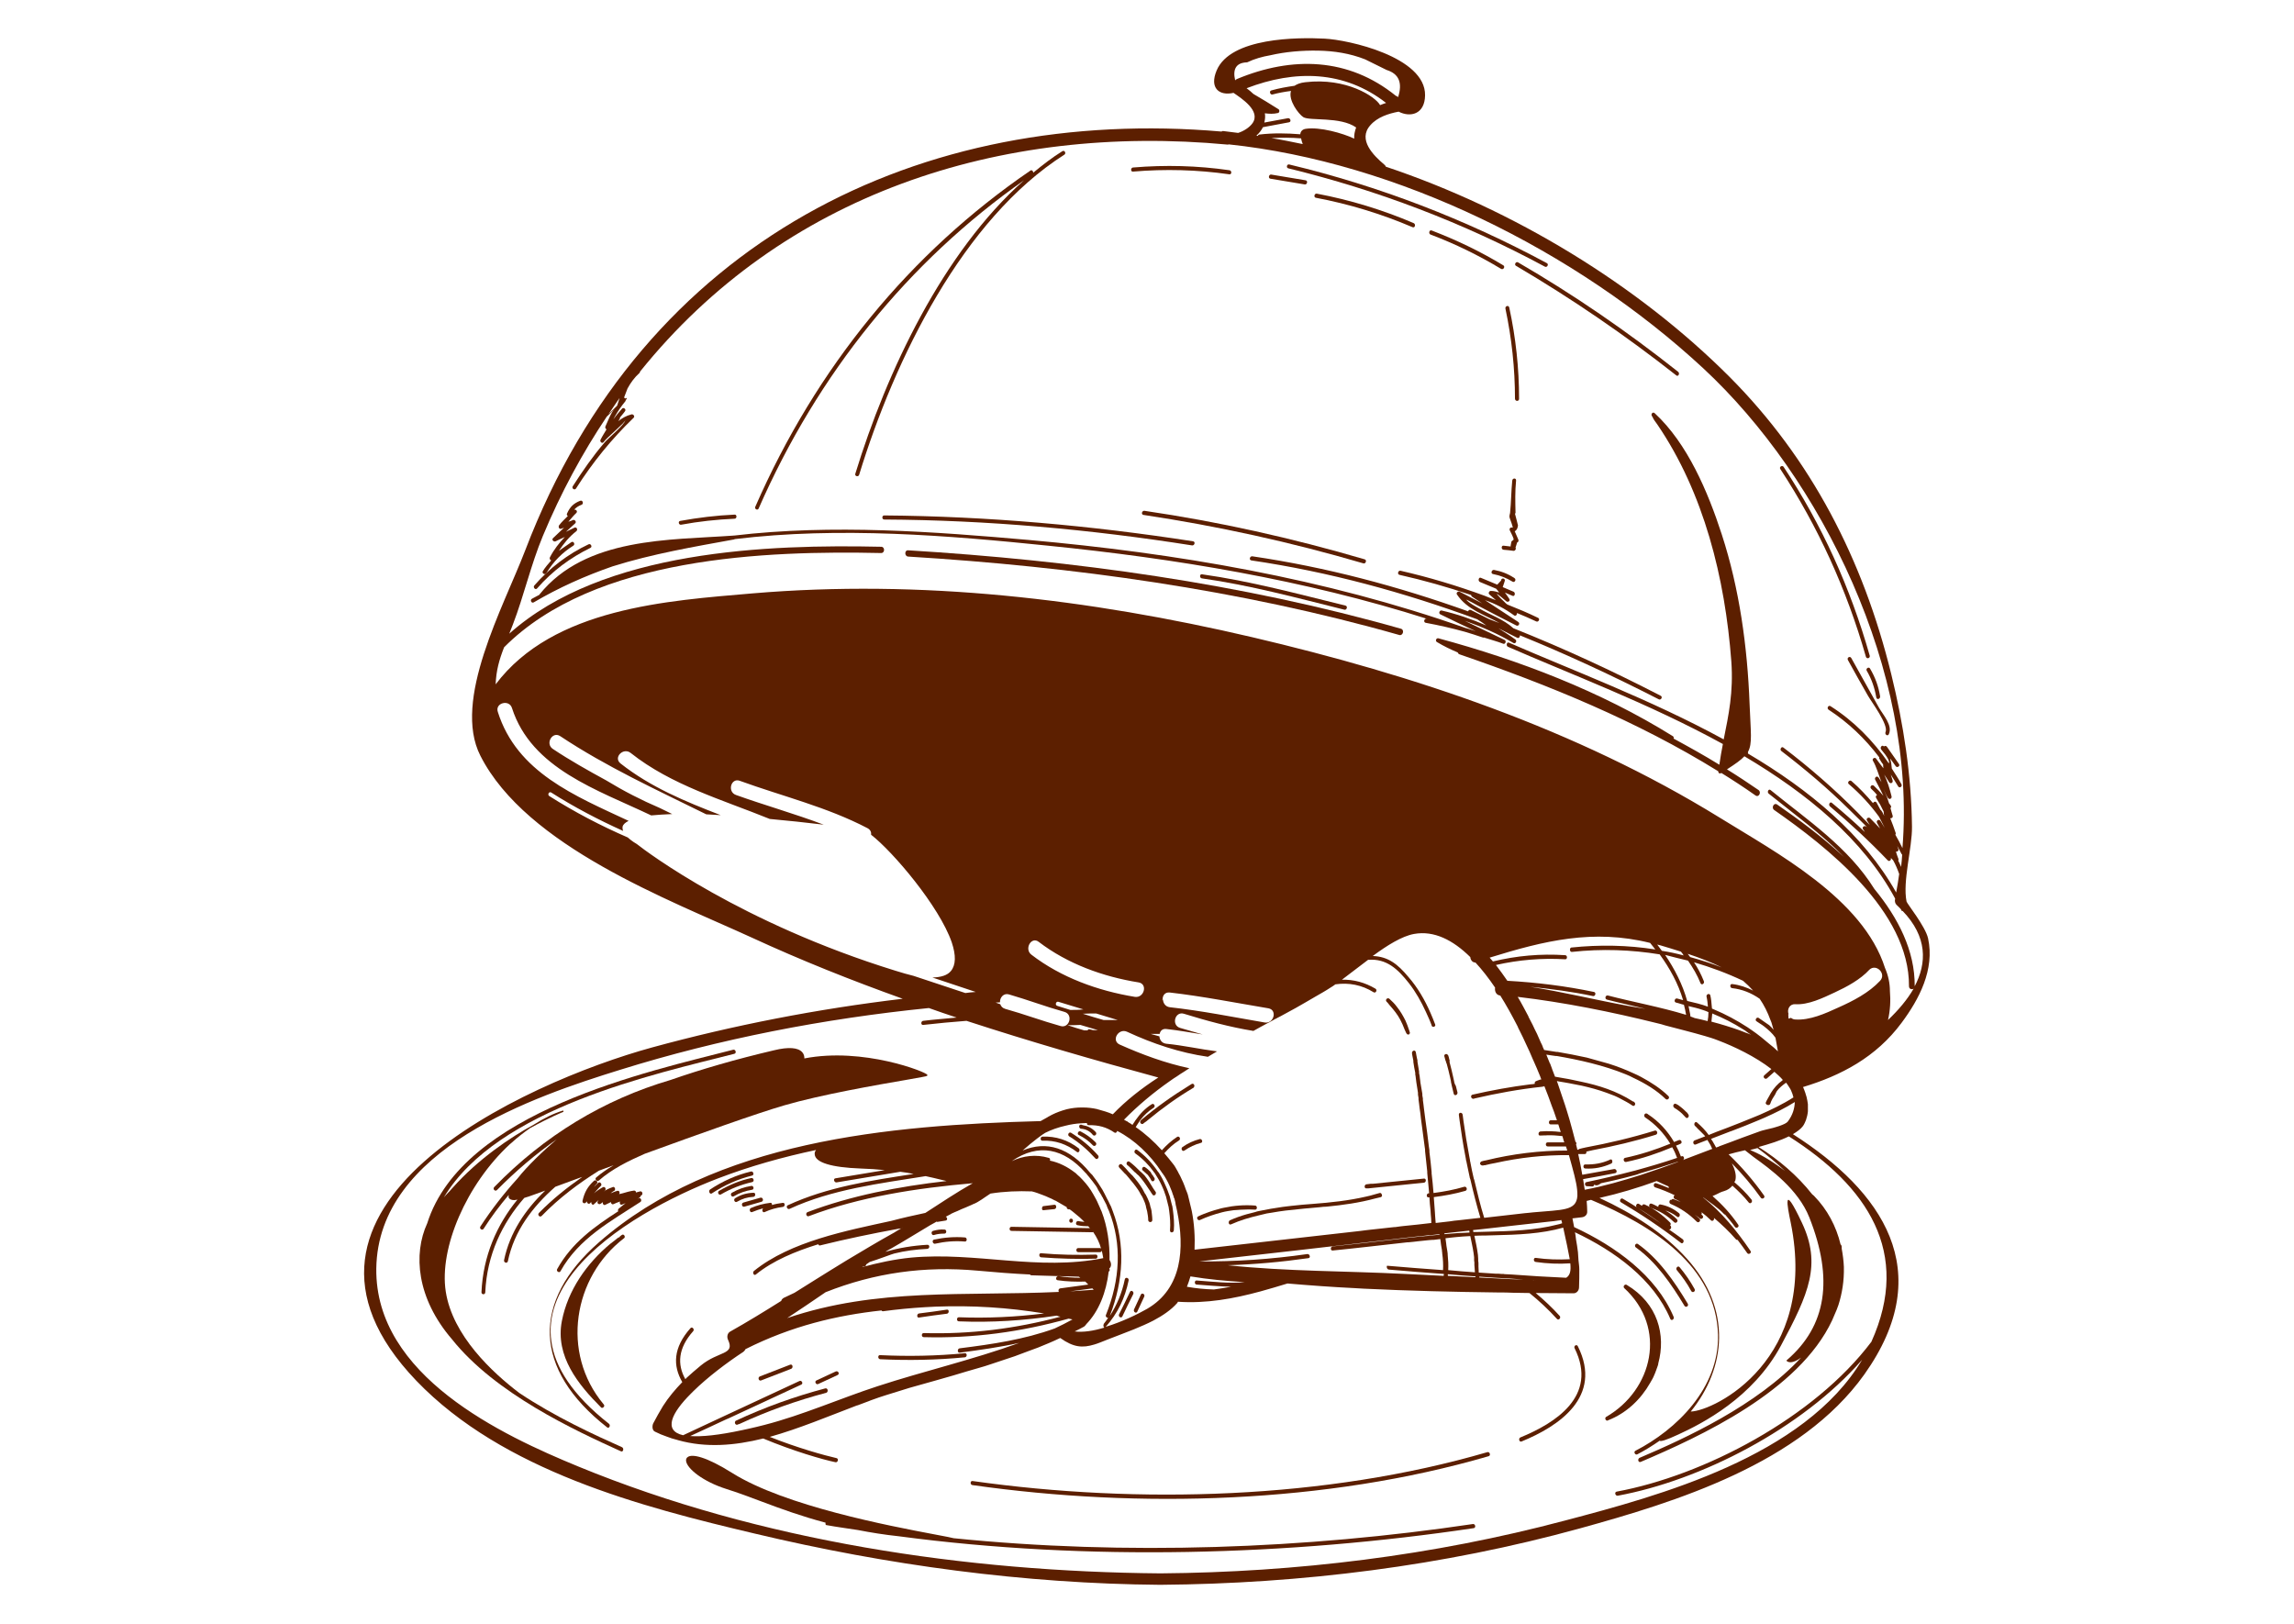 <?xml version="1.0" encoding="utf-8"?>
<svg xmlns="http://www.w3.org/2000/svg" xmlns:xlink="http://www.w3.org/1999/xlink" version="1.1" id="Ebene_1" x="0px" y="0px" viewBox="0 0 841.9 595.3" style="enable-background:new 0 0 841.9 595.3;" xml:space="preserve" width="250" height="177">
<style type="text/css">
	.st0{fill:#5C1F00;}
</style>
<g>
	<path class="st0" d="M697.9,375c6.4-8.6,12.2-19.5,9.7-31c-1-4.4-7.8-12.8-7.9-13.5c-1.5-7.5,2.1-19.7,2-27.4   c-0.2-18.9-3.1-37.7-7.6-56c-10.4-42.4-29.5-79.1-59.2-109c-33.9-34-79.4-61.6-126.3-77.3c-0.1-0.3-0.3-0.6-0.6-0.8   c-3.9-3.3-9.8-9.1-5.1-14.4c2.6-3,6.7-4.3,10.4-5c4.3,2.2,9.6,1,9.7-6c0.2-14.1-28.2-20.4-36.9-20.8c-9.7-0.5-34.5-0.5-39.6,11.7   c-2.7,6.4,0.9,9.4,6.2,8.2c2.9,2,10.1,6.6,7,11.1c-1.2,1.7-3.4,3-5.3,3.6c-1.9-0.2-3.7-0.5-5.6-0.7c-0.2,0-0.3,0.1-0.5,0.2   c-109.8-9.5-211.9,39.5-255.5,153.6c-8.1,21.1-26.9,55.1-16.5,75.5c16.9,33.3,69.4,52.9,99.5,66.7c18.2,8.4,36.8,15.8,55.5,22.5   c-31.2,3.7-62.1,9.7-92.1,17.9c-46.2,12.7-147.8,58.2-86.4,122.3c31.8,33.1,82.7,46.3,124.2,56.1c48.7,11.6,98.9,18.4,148.8,18.8   c51.7-0.4,103.9-6.9,154-20.7c35.1-9.7,81-23.7,104.4-56.5c27.1-38.1,6.5-67.3-26.2-88.2c1.5-0.9,2.9-1.9,3.7-3   c0.5-0.7,0.8-1.5,1.1-2.2c0.1-0.2,0.1-0.5,0.2-0.7c0.2-0.6,0.3-1.1,0.4-1.7c0-0.3,0.1-0.5,0.1-0.8c0-0.6,0-1.3,0-2   c0-0.2,0-0.4,0-0.6c-0.1-0.9-0.3-1.8-0.5-2.7c0-0.1-0.1-0.2-0.1-0.3c-0.2-0.8-0.5-1.6-0.8-2.4c-0.1-0.2-0.2-0.4-0.3-0.7   c0-0.1-0.1-0.1-0.1-0.2C675.6,394.4,688.5,387.7,697.9,375z M453.3,29.1C453.3,29.1,453.3,29.1,453.3,29.1c-1-4.3,0.5-6.5,4.4-6.6   c2.7-1.3,5.6-2.1,8.5-2.6c5.6-1.3,11.7-1.8,17.5-1.7c5.9,0.1,11.7,1,17.3,3.2c2.6,1.3,5.3,2.6,7.9,3.9c4.5,1.4,5.9,4.7,4.2,10   c-0.2-0.3-0.5-0.4-0.8-0.5c-17.4-14.1-38.1-14.6-58.3-6.2C453.7,28.7,453.5,28.9,453.3,29.1z M460,34.1c-0.8-0.8-1.6-1.4-2.5-2.1   c17.7-6.8,35.8-6.6,51.2,5.4c-0.7,0.2-1.4,0.5-2.2,0.8c-1.7-3.1-12.4-10.2-27.5-8.4c-1.8,0.2-3,0.7-3.9,1.3   c-2.8,0.4-5.7,0.9-8.5,1.7c-0.9,0.2-0.5,1.7,0.4,1.5c2.2-0.6,4.5-1,6.8-1.3c-1.1,3.4,2.8,8.5,4.5,9.6c2.3,1.5,13.6-0.3,19.4,3.8   c-0.5,1.4-0.8,2.8-0.7,4.1c-4.2-2-12.7-4.4-17.8-3.6c-1.3,0.2-1.9,1-2,2c-5-0.4-10-0.5-15,0.1c-0.3,0-0.5,0.3-0.6,0.5   c-0.2,0-0.3-0.1-0.5-0.1c1-0.9,1.8-1.9,2.4-3.1c3.2-0.6,6.4-1.2,9.6-1.8c0.9-0.2,0.5-1.6-0.4-1.5c-2.9,0.5-5.8,1.1-8.7,1.6   c0.3-1.2,0.4-2.3,0.2-3.4c1.6,0.2,3.1,0.3,4.8-0.1c0.6-0.1,0.7-1.1,0.2-1.4C466.2,37.8,463.1,35.9,460,34.1z M478.1,52.5   c-3.9-0.8-7.7-1.6-11.5-2.2c3.6-0.2,7.3-0.2,10.9,0.1C477.6,51,477.8,51.7,478.1,52.5z M227.4,145.7c-0.3,0.9-0.6,1.8-0.9,2.8   c0,0,0,0,0,0c-1.1,1.1-2.3,2.3-3.2,3.2C224.7,149.7,226,147.6,227.4,145.7z M328.6,355.9c-56.6-17.5-91.1-43.5-94.9-46.5   c-0.2-0.1-1.9-1.1-3.3-2.4c-9.9-4.3-19.5-9.3-28.8-15.2c-0.8-0.5-0.1-1.8,0.7-1.3c8.5,5.4,17.3,10,26.4,14.1   c-0.2-0.5-0.3-1.1-0.2-1.6c0.2-0.8,1-1.5,2.2-2.1c-19.7-9.2-41-17.8-48-40c-1.1-3.3,4.2-4.7,5.2-1.4c7.2,22.3,31.4,30,51.1,39.4   c2.3-0.2,4.8-0.4,7.7-0.5c-1.5-0.7-3-1.5-4.5-2.2c-6.8-2.9-13.4-6.3-19.8-10.2c-6.6-3.6-13.2-7.3-19.5-11.5   c-2.9-1.9-0.2-6.6,2.7-4.7c17,11.3,35.4,19.7,53.6,28.7c1.7,0.1,3.5,0.2,5.3,0.3c-13-5-25.8-10.3-36.8-19c-2.7-2.2,1.1-6,3.8-3.8   c14.9,11.8,33.5,17.1,51,24.2c6.5,0.6,13.2,1.3,19.8,2.1c-10.6-4-21.6-7.1-32.2-10.9c-3.3-1.2-1.8-6.4,1.4-5.2   c15.7,5.7,32,9.6,46.9,17.4c1.1,0.6,1.4,1.5,1.3,2.4c8,6.2,25,26.2,29.6,39.5c1.6,4.8,1.5,8.3-0.3,10.5c-1.3,1.6-3.6,2.3-6.8,2.4   c5.3,1.8,10.6,3.5,15.9,5.3c-1.3,0.1-2.5,0.2-3.8,0.4c-6.3-2.1-12.7-4.2-19-6.3C333.3,357.3,331.1,356.7,328.6,355.9z M686.8,492.1   c-21,27.9-61.5,49.1-93.5,55c-0.9,0.2-0.5,1.6,0.4,1.5c30.4-5.6,67.5-24.5,89.7-49.9c-21.2,35.6-74.5,49.9-109,59   c-48.5,12.9-98.7,19-148.5,19.4c-71.3-0.6-146.7-11.7-213.6-39.2c-28-11.5-74.7-33.3-74.2-72.7c0.6-44,58.5-63.3,89.4-72.9   c36.6-11.4,74.8-18.8,113.4-22.7c3.4,1.2,6.8,2.4,10.2,3.5c-4.1,0.4-8.2,0.7-12.3,1.2c-0.9,0.1-0.9,1.6,0,1.5   c5.3-0.6,10.6-1.1,15.9-1.5c23.3,7.6,46.8,14.4,70.4,20.8c-6.2,4-11.9,8.5-16.7,13.5c-1.8-0.8-3.6-1.3-5.4-1.8   c-0.1,0-0.2,0-0.3-0.1c-1.8-0.4-3.5-0.6-5.3-0.6c-0.2,0-0.3,0-0.5,0c-1.7,0-3.5,0.2-5.2,0.6c-0.1,0-0.3,0.1-0.4,0.1   c-1.8,0.5-3.5,1.1-5.3,2c-0.3,0.2-0.7,0.4-1.1,0.6c-0.2,0.1-0.4,0.2-0.5,0.3c-0.3,0.2-0.6,0.3-0.9,0.5c-0.3,0.2-0.6,0.3-0.9,0.5   c-0.2,0.1-0.5,0.3-0.7,0.4c0,0,0,0-0.1,0c-55.7,1.5-119.3,7.2-162,44.5c-24.7,21.6-24.3,46.5,3,67.9c0.7,0.6,1.4-0.7,0.7-1.3   c-54.1-42.5,7.4-77.6,40.1-90.1c11.5-4.4,23.6-7.8,35.9-10.4c-0.4,0.5-0.6,1.1-0.5,1.6c0.2,3,6.1,4.8,16.8,5.2   c3.3,0.1,6.2,0.3,8.9,0.6c-6,1-12.1,2-18.1,3c-0.9,0.1-0.5,1.6,0.4,1.5c7.8-1.3,15.6-2.6,23.4-3.9c1.8,0.2,3.4,0.5,4.9,0.8   c-15.7,2.4-31.7,4.8-46.2,11.5c-0.8,0.4-0.1,1.7,0.7,1.3c15.6-7.2,33.1-9.3,49.9-12c2.1,0.4,3.8,0.9,5.2,1.2   c0.9,0.2,1.7,0.4,2.5,0.6c-17.7,2-35.2,5.4-51,11.4c-0.9,0.3-0.5,1.8,0.4,1.5c18.7-7.1,39.5-10.3,60.2-12.1   c-6,3.4-12,7.4-17.4,10.9c-4.2,0.9-8.3,1.8-12.4,2.9c-16.4,3.6-37,7.5-50.5,18.4c-0.7,0.6,0,1.9,0.7,1.3   c6.3-5.1,14.5-8.5,22.9-11.1c0.1,0.3,0.4,0.6,0.8,0.4c9.3-2.3,18.9-4.3,28.7-6.1c0.3,0,0.6-0.1,0.9-0.1c0,0,0.1,0,0.1-0.1   c0.2-0.1,0.3-0.2,0.5-0.3c-0.1,0.1-0.3,0.2-0.5,0.3c0,0-0.1,0-0.1,0.1c-0.9,0.5-1.7,1-2.5,1.5c-5.8,3.2-11.6,6.7-17.3,10.1   c-4,2.4-7.9,4.9-11.8,7.3c-2.5,1.6-5,3.1-7.5,4.7c-0.1,0-0.1,0.1-0.2,0.1c-1.3,0.6-2.5,1.2-3.8,1.8c-0.5,0.3-0.8,0.7-0.9,1.1   c-6.2,3.9-12.4,7.7-18.8,11.3c-1,0.6-1.2,2-0.7,3c2.6,5.6-3.4,4-10,9.4c-1.9,1.6-3.7,3.1-5.3,4.6c-0.1,0.1-0.2,0.3-0.4,0.4   c-3-5.4-2.7-11.3,2.9-17.6c0.6-0.7-0.4-1.8-1-1.1c-6.4,7.2-6.5,13.8-3,19.8c-2.6,2.7-5,5.5-7.1,8.8c-1.2,2-2.4,4.1-3.6,6.4   c-0.2,0.5-0.3,1.1-0.2,1.7c0.1,0.6,0.4,1.1,0.9,1.3c1.4,0.7,2.8,1.3,4.3,1.8c1.3,0.5,2.5,0.9,3.8,1.2c0,0,0,0,0,0   c0.1,0,0.2,0.1,0.3,0.1c0,0,0,0,0,0c10.3,2.9,20.8,2,31.3-0.6c11,4.6,21.7,7.7,26.5,8.7c0.9,0.2,1.3-1.3,0.4-1.5   c-4.4-1-14.2-3.7-24.5-7.8c10.7-3,21.4-7.5,31.9-11.5c0.1,0,0.3-0.1,0.4-0.1c1.3-0.5,2.7-1,4-1.5c0.4-0.2,0.8-0.3,1.3-0.5   c1.7-0.6,3.3-1.2,5-1.7c2.9-0.9,5.8-1.8,8.7-2.7c1.1-0.3,2.2-0.6,3.2-0.9c2.1-0.6,4.2-1.2,6.4-1.8c2.1-0.6,4.2-1.2,6.3-1.8   c1.7-0.5,3.3-1,5-1.5c1.5-0.4,3-0.9,4.5-1.3c1.5-0.4,3-0.9,4.5-1.4c1.5-0.5,3-1,4.5-1.5c1.4-0.5,2.8-0.9,4.2-1.4   c1.6-0.6,3.2-1.2,4.8-1.8c1.3-0.5,2.5-0.9,3.8-1.4c2.7-1.1,5.4-2.2,8.1-3.5c0,0,0,0,0,0c4.9,3.5,8.2,3.7,12.5,2.4   c1.4-0.4,3-1.1,4.8-1.8c2.8-1.1,6.3-2.4,9.8-3.8c2.4-1,4.8-2,7.1-3.2c3.4-1.8,6.5-3.9,8.7-6.4c0.1-0.1,0.2-0.3,0.3-0.5c0,0,0,0,0,0   c10.4,0.7,20.4-1.1,30.3-3.8c3.3-0.9,6.6-1.9,9.9-2.9c8.2,0.7,16.4,1.3,24.6,1.7c1.1,0.1,2.3,0.1,3.4,0.2   c16.6,0.8,33.2,1.2,49.6,1.4c1.7,0,3.4,0,5.1,0.1c2,0,4,0.1,6.1,0.1c3.6,2.9,7,6.1,10.1,9.5c0.6,0.7,1.6-0.4,1-1.1   c-2.7-3-5.7-5.8-8.8-8.4c4.6,0,9.3,0.1,13.9,0.1c1.1,0,2-1,2-2.2c0.1-2.3,0.1-4.4,0.1-6.6c0-1.1-0.2-2.2-0.3-3.3   c-0.1-1-0.1-2-0.2-3c-0.2-1.5-0.4-3.1-0.7-4.6c-0.1-0.5-0.1-1.1-0.2-1.6c-0.1-0.4-0.1-0.8-0.2-1.1c14.6,6.9,28.9,17.3,35,31.8   c0.4,0.9,1.6,0.1,1.2-0.8c-6.4-15.1-21.4-25.9-36.5-32.9c-0.2-1-0.4-2.1-0.6-3.1c0,0,0,0,0-0.1c1.1-0.1,2.3-0.3,3.4-0.4   c1.1-0.1,2.1-0.9,2-2.2c0-1.2-0.1-2.5-0.2-3.8c0.5-0.1,1.1-0.3,1.6-0.4c22.7,9.5,45.9,24.4,46.6,49.5c0.5,19.6-15.3,34.9-30.3,42.6   c-0.8,0.4-0.1,1.7,0.7,1.3c2.9-1.5,5.6-3.2,8.2-5c0.3,0.4,2.4-0.2,6.9-2.3c8.5-3.9,27.3-13.4,37.6-32.6   c10.3-19.2,14.9-29.8,7.7-45.1c-7.2-15.3-5.4-6.2-4.1,0c10.2,50.2-28,69.1-36.7,69.3c12.9-15.9,15.3-37.5-1.4-56.1   c-8.5-9.5-19.8-16.6-32.1-22.3c7.1-1.6,14.1-3.7,21-6.2c1.6,0.8,3.1,1.4,4.4,2c-0.1,0.2,0,0.4,0.1,0.6c-1.5-0.6-3.1-1.3-4.7-1.8   c-0.9-0.3-1.2,1.2-0.4,1.5c2.5,0.8,4.9,1.8,7.2,2.9c-0.5,0.3-0.5,1.2,0.1,1.4c0.8,0.3,1.4,0.7,2.1,1.1c-0.9-0.4-1.8-0.8-2.7-1.1   c-0.3-0.1-0.5,0.1-0.6,0.3c-0.8-0.3-1.2,1.1-0.4,1.5c3.6,1.5,6.7,3.6,9.6,6.5c0.7,0.7,1.7-0.4,1-1.1c-0.6-0.6-1.2-1-1.8-1.5   c0.6,0.5,1.3,0.8,1.9,1.4c0.7,0.6,1.7-0.4,1-1.1c-0.1-0.1-0.3-0.2-0.4-0.3c0.2-0.3,0.2-0.6,0-0.9c1.2,0.9,2.4,1.9,3.5,3   c0.6,0.6,1.4-0.2,1.1-0.9c2.8,2.4,5.6,5,8.1,7.9c0.2,0.2,0.4,0.2,0.6,0.2c1.2,1.6,2.4,3.2,3.5,4.8c0.5,0.8,1.8,0,1.2-0.8   c-5.1-7.5-10.6-14.2-17.4-19.6c0,0,0.1,0,0.1,0c2.6,2,5.4,3.7,7.7,6.2c0.1,0.1,0.2,0.1,0.3,0.1c1.2,1.5,2.5,2.9,3.6,4.5   c0.5,0.8,1.8,0,1.2-0.8c-2.7-4-5.9-7.4-9.4-10.5c0.6-0.2,1.1-0.5,1.6-0.7c0.8-0.4,1.5-0.8,2.6-1.1c1.4-0.4,2.3-1.1,3.1-2   c2.1,1.9,4.2,3.9,6,6.2c0.6,0.7,1.6-0.3,1-1.1c-1.9-2.4-4.1-4.5-6.3-6.4c0.1-0.3,0.4-0.5,0.4-0.8c0.4-1.8-0.2-3.9-1.3-6.1   c3.8,3.9,7.4,8.1,10.6,12.6c0.5,0.8,1.8,0,1.2-0.8c-3.9-5.5-8.2-10.5-13-15.1c1.7-0.5,3.7-1,6-1.5c0.8,0.6,1.8,1.4,3.2,2.5   c6.1,4.4,16.3,11.8,20.4,22.1c9,22.7,6.3,39.9-8.2,52.4l-0.2,0.2l0.2,0.2c0,0,0.4,0.4,1.3,0.4c0.1,0,0.2,0,0.2,0   c0.9-0.1,2.1-0.5,3.7-1.7c-16.1,17.5-42.4,29.6-59.3,36.8c-0.8,0.4-0.5,1.8,0.4,1.5c21.8-9.3,58.1-25.9,70.3-52   c0.3-0.7,0.6-1.4,0.9-2.1c0.5-1.1,1-2.3,1.4-3.5c1.4-4.4,2.1-9,2-13.8c0-0.1,0-0.2,0-0.2c-0.1-2.3-0.4-4.5-0.8-6.7   c0-0.1,0-0.2,0-0.4c0-0.3,0-0.5-0.1-0.7c0-0.2-0.1-0.3-0.3-0.4c-1.6-6.7-4.9-12.9-9.7-17.8c-0.2-0.2-0.4-0.4-0.7-0.6   c-5.6-7.1-12.3-12.7-19.7-17.4c3.9-1.1,7.9-2.3,11.1-3.9C685.3,435,701.6,459.3,686.8,492.1z M428,382.7c-1.6-0.2-2.4-1.4-2.5-2.7   c-1.1-0.3-2.2-0.6-3.2-0.9c1.1,0,2.2,0,3.3,0c0.2-1.1,1-2,2.5-1.8c4.5,0.5,8.9,1.3,13.3,2c-2.8-0.8-5.6-1.6-8.3-2.4   c-3.3-1-1.9-6.2,1.4-5.2c8.4,2.6,16.9,4.9,25.5,6.3c0.9-0.5,1.8-1,2.7-1.5c0.9-0.5,1.7-0.9,2.6-1.4c0.2-0.1,0.4-0.2,0.6-0.3   c0.6-0.3,1.2-0.7,1.8-1c0.1-0.1,0.3-0.2,0.4-0.2c0.6-0.3,1.2-0.7,1.9-1c1.9-1,3.7-2,5.5-3c2.4-1.4,4.8-2.7,7.1-4.1   c1.9-1.1,3.9-2.2,5.7-3.4c0.6-0.3,1.2-0.8,1.8-1.2c4.9-0.7,9.7,0.2,14,2.9c0.8,0.5,1.5-0.8,0.7-1.3c-3.9-2.3-8-3.4-12.3-3.3   c3-2.2,6.2-4.8,9.6-7.3c0,0,0.1,0,0.1,0c6.7-0.5,10.8,3.4,14.9,8.6c2.5,3.2,4.5,6.8,6.2,10.5c0.7,1.6,1.5,3.2,2.1,4.9   c0,0,0,0.1,0,0.1c0.2,0.7,1.1,0.6,1.3,0.1c0.1-0.1,0.1-0.3,0-0.5c-0.5-1.4-1.1-2.8-1.7-4.2c-2.1-4.8-4.7-9.3-8.1-13.2   c-4-4.8-7.5-7.5-13.1-7.7c5.3-3.9,10.7-7.3,15.2-8.1c7.3-1.3,14.2,2.2,20.6,8.5c0.1,1.1,0.8,2,1.9,2c2.5,2.7,4.9,5.8,7.2,9.2   c-0.2,1.2,0.3,2.7,1.8,2.9c0,0,0.1,0,0.1,0c2.2,3.5,4.3,7.3,6.3,11.2c0,0.1,0.1,0.2,0.1,0.2c0,0.1,0.1,0.1,0.1,0.2c0,0,0,0,0,0.1   c0.2,0.4,0.4,0.8,0.6,1.2c0,0.1,0.1,0.1,0.1,0.2c0.8,1.5,1.5,3.1,2.2,4.6c0.9,1.9,1.8,3.8,2.6,5.8c0,0.1,0.1,0.1,0.1,0.2   c0.9,2,1.8,4.1,2.6,6.1c0,0.1,0.1,0.2,0.1,0.3c0,0.1,0.1,0.2,0.1,0.3c0.1,0.1,0.1,0.3,0.2,0.4c-0.4,0-0.8,0.2-1.1,0.3   c-0.3,0.1-0.6,0.2-1,0.4c-0.4,0.2-0.4,0.6-0.3,0.9c-0.5,0.1-1,0.2-1.6,0.2c-7.2,0.9-14.3,2.2-21.3,3.8c-0.7,0.2-0.6,1.1-0.1,1.4   c0.1,0.1,0.3,0.1,0.5,0.1c0.1,0,0.2,0,0.3-0.1c8.2-1.9,16.4-3.4,24.8-4.3c0.1,0,0.2,0,0.4-0.1c0.1,0,0.2,0,0.2,0   c0.1,0,0.1-0.1,0.2-0.1c0,0,0,0,0.1,0c1,2.5,1.9,4.9,2.7,7.2c0.3,0.7,0.5,1.4,0.8,2.1c0.4,1.1,0.7,2.1,1.1,3.2h-2.3   c-0.3,0-0.5,0.2-0.6,0.5c-0.1,0.4,0,1,0.6,1h2.8c0.3,1,0.6,1.9,0.9,2.8c-2.5-0.3-4.9-0.4-7.4-0.2c0,0-0.1,0-0.1,0   c-0.1,0-0.2,0.1-0.2,0.1c-0.1,0.1-0.2,0.1-0.3,0.2c-0.3,0.5-0.2,1.3,0.5,1.2c0.9-0.1,1.8,0,2.6-0.1c0.2,0,0.5,0,0.7,0   c0.2,0,0.5,0,0.7,0c1.3,0,2.7,0.2,4.1,0.3c0.1,0.4,0.3,0.9,0.4,1.4c0,0.1,0.1,0.2,0.1,0.3c0,0.1,0.1,0.2,0.1,0.3   c0,0.1,0.1,0.2,0.1,0.3H568c-0.9,0-0.9,1.5,0,1.5h6.7c0.2,0.5,0.3,1,0.5,1.5c-10.1,0-20,1.2-29.8,3.6c-0.6,0.1-1.1,0.2-1.7,0.4   c-0.3,0.1-0.4,0.4-0.5,0.6c0,0.1,0,0.1,0,0.2c0,0,0,0,0,0.1c0,0.1,0.1,0.2,0.2,0.3c0.2,0.2,0.4,0.3,0.7,0.3c0.1,0,0.1,0,0.2,0   c0.2-0.1,0.4-0.1,0.6-0.1c0,0,0.1,0,0.1,0c0.1,0,0.3-0.1,0.4-0.1c1.1-0.3,2.2-0.5,3.3-0.7c9-2,18-3,27.1-2.9   c1.6,5.7,2.7,9.7,3,12.6c0.1,0.8,0.1,1.6,0.1,2.2c0,0.1,0,0.1,0,0.2c0,0,0,0,0,0c-0.4,5.5-5.4,5-16.3,6c-0.6,0.1-1.2,0.1-1.9,0.2   c-0.4,0-0.7,0.1-1.1,0.1c-5,0.6-9.9,1.1-14.9,1.7c-1.4-4.5-2.5-9.1-3.6-13.7c0-0.1,0-0.2-0.1-0.3c0-0.1,0-0.2-0.1-0.3   c-0.5-2-0.9-4.1-1.3-6.2c0-0.1,0-0.2-0.1-0.3c0-0.1,0-0.1,0-0.2c0,0,0,0,0-0.1c-0.1-0.5-0.2-1.1-0.3-1.6c-0.8-4.2-1.5-8.5-2.1-12.8   c-0.1-0.8-0.2-1.5-0.3-2.3c-0.1-1-1.5-1-1.4,0c0.1,0.8,0.2,1.5,0.3,2.3c0.6,4.2,1.2,8.3,2,12.4c0.1,0.5,0.2,1,0.3,1.6c0,0,0,0,0,0   c0,0.1,0,0.1,0,0.2c0,0.1,0,0.2,0.1,0.3c0.4,2.1,0.9,4.2,1.3,6.2c0,0.1,0,0.2,0.1,0.3c0,0.1,0,0.2,0.1,0.3   c1.1,4.8,2.3,9.5,3.7,14.2c-2.7,0.3-5.3,0.6-8,0.9c-1.1,0.1-2.1,0.2-3.2,0.4c-1.7,0.2-3.4,0.4-5.2,0.6c-0.1-0.8-0.1-1.6-0.2-2.5   c0-0.5-0.1-1.1-0.1-1.6c-0.1-1.8-0.3-3.6-0.4-5.4c3.9-0.5,7.8-1.2,11.6-2.3c0.9-0.3,0.5-1.7-0.4-1.5c-3.7,1.1-7.5,1.8-11.3,2.3   c-0.2-2.4-0.4-4.8-0.7-7.2c0-0.1,0-0.2,0-0.3c0-0.1,0-0.2,0-0.2c-0.2-2.4-0.5-4.9-0.8-7.3c0-0.1,0-0.2,0-0.3c0-0.1,0-0.1,0-0.2   c0,0,0-0.1,0-0.1c-0.1-0.5-0.1-1-0.2-1.4c-0.4-3.3-0.8-6.7-1.3-10c-0.2-1.3-0.3-2.6-0.5-3.9c-0.1-0.6-0.1-1.1-0.2-1.7   c-0.1-0.5-0.1-1-0.2-1.5c0-0.1,0-0.1,0-0.2c0,0,0-0.1,0-0.1c0-0.1,0-0.2,0-0.3c-0.1-0.4-0.1-0.7-0.2-1.1c0,0,0-0.1,0-0.1   c0-0.1,0-0.1,0-0.2c0-0.1,0-0.2,0-0.3c-0.2-1.4-0.5-2.7-0.7-4.1c0-0.3-0.1-0.6-0.1-0.9c0-0.2-0.1-0.5-0.1-0.7   c0-0.3-0.1-0.6-0.1-0.9c-0.1-0.3-0.1-0.7-0.2-1c0-0.1,0-0.2,0-0.3c0-0.1,0-0.2,0-0.3c-0.2-1.2-0.4-2.4-0.6-3.6c0-0.1,0-0.2,0-0.2   c0-0.1,0-0.2,0-0.2c0-0.2,0-0.3-0.1-0.5c-0.1-0.5-0.2-1-0.3-1.5c-0.1-0.4-0.1-0.8-0.2-1.1c-0.2-1-1.5-0.6-1.4,0.4   c0,0.2,0.1,0.5,0.1,0.7c0.1,0.5,0.2,1,0.3,1.5c0,0.2,0.1,0.4,0.1,0.5c0,0.1,0,0.1,0,0.2c0,0.1,0,0.2,0,0.3c0.2,1.3,0.4,2.7,0.7,4   c0,0.1,0,0.2,0,0.3c0,0.1,0,0.2,0,0.3l0.1,0.5c0,0.3,0.1,0.5,0.1,0.8c0,0.3,0.1,0.5,0.1,0.8c0,0.3,0.1,0.5,0.1,0.8   c0.2,1.3,0.4,2.6,0.6,3.8c0,0.1,0,0.2,0,0.3c0,0.1,0,0.2,0,0.3c0,0,0,0.1,0,0.1c0.1,0.4,0.1,0.8,0.2,1.2c0,0.1,0,0.2,0,0.3   c0,0,0,0,0,0.1c0,0.1,0,0.1,0,0.2c0.1,0.5,0.1,1,0.2,1.5c0.1,0.6,0.1,1.1,0.2,1.7c0.2,1.3,0.4,2.6,0.5,3.9c0.4,3.3,0.9,6.5,1.3,9.8   c0.1,0.5,0.1,1,0.2,1.4c0,0,0,0,0,0.1c0,0.1,0,0.1,0,0.2c0,0.1,0,0.2,0,0.3c0.3,2.5,0.5,5,0.8,7.5c0,0.1,0,0.1,0,0.2   c0,0.1,0,0.2,0,0.3c0.2,2.5,0.5,5,0.7,7.5c-0.1,0-0.1,0-0.2,0c-0.9,0.1-0.9,1.6,0,1.5c0.1,0,0.2,0,0.3,0c0.1,1.6,0.2,3.2,0.4,4.7   c0,0.5,0.1,1.1,0.1,1.6c0.1,1,0.2,2.1,0.2,3.1c-3.4,0.4-6.8,0.8-10.1,1.1c-0.6,0.1-1.2,0.1-1.7,0.2c-0.5,0.1-0.9,0.1-1.4,0.2   c-0.1,0-0.2,0-0.3,0c-0.3,0-0.7,0.1-1,0.1c-1.2,0.1-2.4,0.3-3.6,0.4c-1.5,0.2-3.1,0.3-4.6,0.5c-0.6,0.1-1.1,0.1-1.7,0.2   c-0.5,0.1-1,0.1-1.5,0.2c-20.3,2.3-40.6,4.6-61,6.9c0.2-4.7-0.1-9.5-1-14.1c-0.1-0.4-0.2-0.8-0.3-1.3c-0.1-0.3-0.1-0.5-0.2-0.8   c-0.2-0.8-0.4-1.7-0.6-2.5c0-0.1-0.1-0.3-0.1-0.4c0-0.1-0.1-0.3-0.1-0.4c-0.1-0.3-0.1-0.5-0.2-0.8c-0.2-0.7-0.5-1.2-0.7-1.8   c-0.6-1.8-1.3-3.4-2.1-5c-0.1-0.1-0.2-0.3-0.2-0.4c-0.1-0.1-0.1-0.2-0.2-0.3c0-0.1-0.1-0.1-0.1-0.2c-0.1-0.2-0.2-0.4-0.3-0.6   c-0.6-1-1.1-2.1-1.8-2.9c-1-1.3-2.1-2.6-3.2-3.9c1.6-1.8,3.3-3.4,5.4-4.7c0.8-0.5,0.1-1.8-0.7-1.3c-2.1,1.4-3.9,3-5.6,4.9   c-2.9-3.2-6.1-6.1-9.6-8.5c0.2-0.4,0.5-0.7,0.7-1.1c0.1-0.2,0.3-0.4,0.4-0.6c0.1-0.1,0.1-0.2,0.2-0.3c0.1-0.1,0.1-0.2,0.1-0.2   c0.1-0.1,0.2-0.3,0.3-0.4c1.4-1.8,3-3.3,4.9-4.5c0.8-0.5,0.1-1.8-0.7-1.3c-2.4,1.5-4.3,3.5-5.9,5.8c-0.1,0.1-0.2,0.3-0.3,0.4   c0,0.1-0.1,0.2-0.1,0.2c-0.1,0.1-0.1,0.2-0.2,0.3c-0.1,0.2-0.3,0.4-0.4,0.6c-0.1,0.1-0.1,0.2-0.2,0.3c-0.1-0.1-0.3-0.2-0.4-0.3   c-0.3-0.2-0.6-0.4-1-0.6c-0.1-0.1-0.3-0.2-0.4-0.3c-0.1-0.1-0.2-0.2-0.4-0.2c-0.2-0.1-0.5-0.3-0.7-0.4c-0.1,0-0.1-0.1-0.2-0.1   c5-5.1,10.7-9.9,17-14.3c0.8-0.6,1.6-1.1,2.4-1.6c0.9-0.6,1.7-1.2,2.6-1.7c0.7-0.4,1.3-0.9,2-1.3c-8.9-1.9-17.3-5-25.6-8.7   c-3.2-1.5-0.4-6.1,2.7-4.7c9.5,4.4,19.3,7.7,29.7,9.2c1.1-0.6,2.1-1.3,3.2-1.9c0.1,0,0.1-0.1,0.1-0.1   C440.3,384.7,434.2,383.3,428,382.7z M426.3,366.5c0.1,0,0.2,0,0.4,0c-0.1-1.4,0.8-2.8,2.6-2.6c12.2,1.4,24.2,3.8,36.2,5.8   c3.4,0.6,2,5.8-1.4,5.2c-11.6-2-23.1-4.3-34.8-5.6c-1.6-0.2-2.4-1.5-2.5-2.8C426.5,366.6,426.4,366.6,426.3,366.5z M576.9,349   c11-1.2,21.7-0.8,32.2,0.9c3.7,5.1,6.8,10.7,8.6,16.8c-0.7-0.2-1.4-0.4-2.2-0.6c-0.9-0.2-1.3,1.3-0.4,1.5c1,0.2,1.9,0.6,2.9,0.8   c0.3,1.2,0.6,2.4,0.8,3.7c-9.5-2.9-19.5-4.7-28.7-7.1c-0.9-0.2-1.3,1.2-0.4,1.5c4.6,1.2,9.4,2.2,14.2,3.4c-2.2-0.4-4.4-0.7-6.5-1.1   c-11.9-2.2-23.8-5.1-35.8-7c7.7,0.8,15.4,1.8,23,3.4c0.9,0.2,1.3-1.3,0.4-1.5c-10.5-2.2-21.1-3.5-31.8-4.1c-1.4-2-2.8-4-4.2-5.8   c8.4-1.9,16.9-2.6,25.4-2.1c0.9,0.1,0.9-1.5,0-1.5c-9-0.6-17.8,0.2-26.5,2.3c-0.4-0.5-0.8-0.9-1.2-1.4c20-6.2,38-10.6,58.9-5.4   c0.6,0.8,1.3,1.6,1.9,2.4c-10.1-1.6-20.4-1.8-30.9-0.7C576,347.6,576,349.1,576.9,349z M619.5,352.2c1.8,2.6,3.4,5.3,4.6,8.3   c0.4,0.9,1.6,0.1,1.2-0.8c-1-2.5-2.2-4.8-3.6-6.9c6.1,1.8,12.1,4,18,6.8c1.3,1.1,2.5,2.3,3.7,3.6c-2.4-1.2-5-2.1-7.7-2.4   c-0.9-0.1-0.9,1.4,0,1.5c3.7,0.4,7.1,1.8,10.1,3.9c1.6,2.3,2.9,4.9,4,7.9c0.2,0.5,0.4,0.9,0.5,1.4c0.2,0.7,0.4,1.4,0.6,2.1   c-0.5-0.6-1-1.2-1.6-1.7c-0.5-0.4-1.1-0.7-1.6-1.1c-0.8-0.5-1.5-1.1-2.3-1.6c-0.8-0.4-1.5,0.9-0.7,1.3c0.4,0.2,0.8,0.6,1.2,0.8   c0.5,0.3,1.1,0.7,1.6,1.1c1.5,1.2,2.9,2.4,4.1,4.1c0,0,0,0,0,0c0.3,1.6,0.6,3.2,0.9,5c-1-1-2.1-1.9-3-2.6c-2.1-1.8-4.3-3.6-6.5-5.1   c-0.5-0.4-1.1-0.7-1.6-1.1c-4-2.6-8.1-4.8-12.4-6.6c-0.2-0.1-0.4-0.2-0.7-0.3c0-0.3-0.1-0.7-0.1-1c-0.1-1.3-0.2-2.5-0.5-3.8   c-0.2-1-1.6-0.5-1.4,0.4c0.3,1.3,0.4,2.5,0.5,3.7c-2.4-0.9-5-1.5-7.6-2.1c-1.7-6.1-4.6-11.7-8.1-16.9   C614,350.9,616.7,351.5,619.5,352.2z M619.4,349.7c4.5,1.5,8.7,3.1,12.5,5c-3.8-1.5-7.7-2.7-11.6-3.8   C620,350.5,619.7,350.1,619.4,349.7z M649.7,404.7c0.4-1.3,1.1-2.3,1.8-3.4c0.2-0.4,0.4-0.9,0.6-1.2c0.9-1.2,2.1-2.2,3.4-3.1   c0.4,0.5,0.8,1.1,1.1,1.6c0.3,0.4,0.5,0.8,0.7,1.2c0.4,0.9,0.7,1.7,0.9,2.6c-3.9,2.5-8.1,4.5-12.4,6.4c-0.7,0.3-1.5,0.6-2.2,0.9   c-3.3,1.4-6.5,2.6-9.8,3.9c-0.3,0.1-0.5,0.2-0.8,0.3c-2,0.7-3.9,1.5-5.9,2.3c-1.2-1.7-2.7-3.2-4.3-4.6c-0.7-0.6-1.4,0.7-0.7,1.3   c0.5,0.4,0.9,1,1.4,1.4c0,0,0,0,0.1,0.1c0.3,0.3,0.5,0.5,0.8,0.8c0.3,0.3,0.5,0.5,0.8,0.8c0.2,0.2,0.4,0.4,0.6,0.7   c-0.3,0.1-0.5,0.2-0.8,0.3c-1,0.4-2.1,0.8-3.1,1.2c-0.8,0.3-0.5,1.8,0.4,1.5c1.3-0.5,2.7-1.1,4.1-1.6c0.1,0,0.1-0.1,0.2-0.1   c0.1,0.2,0.2,0.3,0.3,0.5c0.6,0.9,1.1,1.8,1.5,2.8c-3.6,1.4-7.2,2.7-10.8,4.1c0.8-0.3,0.4-1.7-0.4-1.4c-0.1,0-0.2,0.1-0.3,0.1   c-0.5-1.4-1.1-2.7-1.8-4c0.6-0.2,1.1-0.4,1.7-0.7c0.8-0.4,0.1-1.7-0.7-1.3c-0.6,0.3-1.2,0.4-1.7,0.7c-2.4-4.1-5.6-7.6-9.6-10.2   c-0.1-0.1-0.2-0.2-0.3-0.2c-0.4-0.3-0.8,0-1,0.3c-0.1,0.3-0.1,0.7,0.2,1c3.8,2.5,6.9,5.8,9.3,9.7c-5.4,2.2-10.9,4-16.6,5.2   c-0.9,0.2-0.5,1.7,0.4,1.5c5.8-1.2,11.4-3.1,16.9-5.4c0.7,1.2,1.3,2.5,1.8,3.9c-5,1.7-10.1,3.2-15.2,4.6c-0.1,0-0.2,0.1-0.4,0.1   c-0.1,0-0.2,0.1-0.4,0.1c-5.7,1.5-11.5,2.9-17.3,4.1c-0.8,0.2-0.6,1.5,0.2,1.5c0.7,0,1.4,0.1,2,0.1c0.4,0,0.6-0.3,0.7-0.7   c0.6,0.5,1.5,0.3,2.5-0.5c1.7-0.4,3.4-0.7,5-1.1c2.5-0.6,5-1.2,7.5-1.9c0.5-0.1,1-0.3,1.5-0.5c0.1,0,0.2-0.1,0.3-0.1   c0.1,0,0.2-0.1,0.3-0.1c4.6-1.3,9.1-2.7,13.6-4.2c0,0,0,0,0,0.1c-4.3,1.6-8.5,3.1-12.8,4.5c-0.1,0-0.2,0.1-0.3,0.1   c-0.1,0-0.2,0.1-0.3,0.1c-6.9,2.2-13.8,4.2-20.8,5.5c-0.2-1.2-0.4-2.5-0.6-3.9c3.9-0.7,7.9-1.4,11.8-2.2c0.9-0.2,0.5-1.6-0.4-1.5   c-3.9,0.7-7.8,1.4-11.7,2.1c-0.4-2.4-0.9-4.9-1.5-7.6c0.8,0,1.6,0,2.4,0c0.5,0,0.7-0.4,0.6-0.9c0.4-0.1,0.9-0.2,1.3-0.3   c0.2,0,0.3-0.1,0.5-0.1c0.1,0,0.3-0.1,0.4-0.1c7.9-1.5,15.6-3.3,23.3-5.7c0.9-0.3,0.5-1.8-0.4-1.5c-8.4,2.6-16.9,4.6-25.5,6.2   c-0.1,0-0.3,0.1-0.4,0.1c-0.2,0-0.3,0.1-0.5,0.1c-0.4,0.1-0.8,0.2-1.2,0.3c-0.2,0-0.4,0.2-0.4,0.3c-0.1,0-0.3,0-0.4,0   c-0.1-0.5-0.3-1.1-0.4-1.6c0-0.1,0-0.2-0.1-0.3c0,0,0,0,0,0c0-0.1,0.1-0.2,0.1-0.2c0.1-0.3,0-0.7-0.3-0.8c-0.7-2.7-1.4-5.4-2.2-8.2   c-0.3-1.1-0.7-2.2-1-3.3c-0.2-0.7-0.5-1.5-0.7-2.2c-0.9-2.7-1.8-5.4-2.7-8c-0.1-0.2-0.2-0.4-0.2-0.6c0.1,0,0.2,0,0.4,0.1   c0.8,0.1,1.6,0.3,2.4,0.4c0.6,0.1,1.1,0.2,1.7,0.3c1.5,0.3,3.1,0.6,4.6,0.9c3.1,0.7,6.1,1.5,9.1,2.6c1,0.4,1.9,0.7,2.9,1.1   c0.6,0.3,1.2,0.5,1.7,0.8c0.9,0.5,1.9,1,2.8,1.5c0.7,0.4,1.4,0.8,2.1,1.3c0.6,0.4,1.1-0.2,1-0.8c0-0.1-0.1-0.2-0.2-0.3   c-0.1-0.1-0.1-0.2-0.1-0.2c-0.1,0-0.1-0.1-0.2-0.1c-0.1-0.1-0.2-0.1-0.3-0.1c-6.1-3.9-12.5-5.9-19.2-7.3c-2-0.4-4-0.9-6-1.2   c-1.1-0.2-2.2-0.4-3.4-0.6c-0.3-0.9-0.7-1.7-1-2.6c0-0.1-0.1-0.2-0.1-0.3c0-0.1-0.1-0.2-0.1-0.3c-0.2-0.5-0.4-1.1-0.6-1.6   c0,0,0-0.1-0.1-0.1c-0.4-1.1-0.9-2.1-1.3-3.2c1.1,0.2,2.2,0.3,3.4,0.5c0.1,0,0.2,0,0.2,0c0.1,0,0.2,0,0.2,0   c8.2,1.4,17.2,3.4,25.3,6.7c1,0.4,1.9,0.8,2.8,1.3c4.5,2.1,8.6,4.6,11.9,7.8c0.7,0.6,1.7-0.4,1-1.1c-2.9-2.8-6.3-5-10-7   c-0.9-0.5-1.8-0.9-2.7-1.3c-3-1.4-6.1-2.6-9.3-3.6c-2.6-0.7-5.3-1.5-7.9-2.2c-3.6-0.8-7.3-1.5-10.8-2.1c-0.1,0-0.2,0-0.2,0   c-0.1,0-0.2,0-0.2,0c-1.5-0.2-3-0.5-4.5-0.7c-0.2-0.4-0.3-0.8-0.5-1.1c0,0,0-0.1,0-0.1c-0.2-0.5-0.4-1-0.7-1.5   c-0.5-1.1-0.9-2.1-1.4-3.2c-0.3-0.6-0.6-1.2-0.9-1.8c-0.2-0.5-0.5-1-0.7-1.5c-0.5-0.9-0.9-1.8-1.4-2.7c0-0.1-0.1-0.1-0.1-0.2   c0-0.1-0.1-0.2-0.1-0.3c-1.3-2.4-2.5-4.8-3.9-7.1c17,2,34.4,5.5,51.3,9.7c1,0.2,1.9,0.5,2.9,0.8c4.9,1.3,9.8,2.5,14.6,3.9   c0.7,0.2,1.4,0.4,2.3,0.7c0.8,0.3,1.6,0.5,2.5,0.9c5.8,2.2,13.6,5.9,19.5,10.5c-0.9,0.8-1.7,1.5-2.6,2.3c-0.7,0.6,0.3,1.7,1,1.1   c0.9-0.8,1.8-1.6,2.7-2.4c0,0,0,0,0,0c1.1,1,2.2,1.9,3.1,3c-0.1,0-0.1,0.1-0.2,0.2c-1.7,1.2-3.1,2.8-4.2,4.6   c-0.2,0.4-0.4,0.7-0.6,1.1c-0.4,0.8-1,1.6-1.3,2.5C648,405.2,649.4,405.6,649.7,404.7z M619.7,368.9c1.7,0.4,3.5,0.8,5.2,1.4   c0.7,0.2,1.4,0.5,2.1,0.8c0,0,0,0,0,0.1c0,1.1-0.1,2.1-0.3,3.2c-1.6-0.4-3.1-0.8-4.7-1.1c-0.2-0.1-0.4-0.1-0.5-0.2   c-0.4-0.1-0.7-0.3-1.1-0.4c0-0.3-0.1-0.5-0.1-0.8C620.1,370.8,619.9,369.8,619.7,368.9z M628.1,374.6c0.1-1,0.2-2,0.3-3   c3.9,1.6,7.7,3.5,11.3,5.8c0.6,0.3,1.1,0.7,1.6,1.1c0.4,0.3,0.9,0.6,1.3,0.9c-0.6-0.3-1.2-0.5-1.8-0.7c-0.8-0.3-1.5-0.6-2.3-0.9   C635.1,376.6,631.6,375.5,628.1,374.6z M609.9,348.6c-0.6-0.8-1.1-1.5-1.7-2.3c0.4,0.1,0.8,0.2,1.2,0.3c2.6,0.8,5.1,1.5,7.5,2.3   c0.4,0.4,0.7,0.9,1,1.4C615.3,349.6,612.6,349,609.9,348.6z M554.7,467.4c-0.7,0-1.3-0.1-2-0.1c-0.3,0-0.6,0-0.9-0.1   c-0.2,0-0.3,0-0.5,0c-0.1,0-0.2,0-0.2,0c-0.8-0.1-1.5-0.1-2.3-0.1c-2-0.1-4-0.3-6.1-0.4c0-0.7-0.1-1.5-0.1-2.2c0-0.2,0-0.5,0-0.7   c0,0,0,0,0,0c0-0.1,0-0.2,0-0.3c0-0.3,0-0.7-0.1-1.1c0-0.2,0-0.4,0-0.6c0,0,0,0,0-0.1c-0.1-0.5,0-1-0.1-1.5c-0.3-2.4-0.8-4.7-1.3-7   c1.3-0.1,2.6-0.1,3.9-0.1c1.2,0,2.3-0.1,3.5-0.1c8.5-0.2,17.1-0.5,25.2-2.8c1.1,5,1.9,8.8,2.4,11.6c-4.2,0.2-8.3,0.1-12.5-0.5   c-0.9-0.1-0.9,1.4,0,1.5c4.2,0.6,8.4,0.8,12.7,0.5c0.3,2.8-0.1,4.4-1.5,5.3C568,468.3,561.4,467.9,554.7,467.4z M563.5,469.5   c-0.5,0-0.9,0-1.5-0.1c-1.6-0.1-3.2-0.2-4.8-0.2c-0.9,0-1.8-0.1-2.7-0.1c-3.9-0.2-7.7-0.4-11.6-0.6c0-0.1,0-0.2,0-0.3   c3.8,0.3,7.6,0.5,11.4,0.7c0.9,0.1,1.9,0.1,2.8,0.2C559.2,469.3,561.3,469.4,563.5,469.5z M509.7,465.6c6.7,0.6,13.5,1.1,20.2,1.6   c0,0.2,0,0.4-0.1,0.7c-4.7-0.2-9.5-0.5-14.2-0.7c-21.3-1.1-43.5-0.9-65-3.2c9.9-0.3,19.8-1.2,29.6-2.6c0.9-0.1,0.5-1.6-0.4-1.5   c-13.2,1.9-26.4,2.8-39.7,2.7c23.9-2.7,47.9-5.4,71.8-8.2c0.2,0,0.5-0.1,0.7-0.1c0.6-0.1,1.2-0.1,1.7-0.2c0.9-0.1,1.7-0.2,2.6-0.3   c1.2-0.1,2.4-0.3,3.6-0.4c0.4,0,0.8-0.1,1.2-0.1c0.3,0,0.6-0.1,0.9-0.1c0.7-0.1,1.4-0.2,2.2-0.2c1.2-0.1,2.3-0.3,3.5-0.4   c0,0.1,0,0.1,0,0.2c-1,0.1-2.1,0.2-3.1,0.3c-0.7,0.1-1.4,0.2-2.1,0.2c-0.3,0-0.6,0.1-0.9,0.1c-0.4,0-0.8,0.1-1.3,0.1   c-1.2,0.1-2.4,0.3-3.7,0.4c-0.8,0.1-1.7,0.2-2.5,0.3c-0.6,0.1-1.2,0.1-1.8,0.2c-0.2,0-0.5,0.1-0.7,0.1c-7.7,0.9-15.4,1.8-23.1,2.6   c-0.9,0.1-0.9,1.6,0,1.5c9.1-0.9,18.2-2,27.3-3c0.1,0,0.3,0,0.4,0c0.7-0.1,1.3-0.1,2-0.2c0.6-0.1,1.1-0.1,1.7-0.2   c1.3-0.1,2.5-0.3,3.8-0.4c0.4,0,0.9-0.1,1.3-0.1c0.2,0,0.3,0,0.5,0c0.8-0.1,1.6-0.2,2.4-0.3c0,0,0.1,0,0.1,0c0,0,0,0.1,0,0.1   c0.1,0.5,0.1,0.9,0.2,1.4c0,0,0,0.1,0,0.1c0,0.2,0.1,0.5,0.1,0.7c0.1,0.6,0.2,1.2,0.3,1.8c0,0.1,0,0.1,0,0.2c0,0.3,0.1,0.5,0.1,0.8   c0,0.1,0,0.2,0,0.2c0.3,2.1,0.4,4.1,0.3,6.1c-6.8-0.5-13.6-1-20.4-1.6C508.8,464,508.8,465.5,509.7,465.6z M439.2,471.1   c4.2,0.3,8.4,0.7,12.6,0.8c-2.1,0.4-4.2,0.7-6.3,1c-3.3-0.1-6.6-0.4-9.9-1c0.5-1.2,0.9-2.5,1.3-3.8c6.6,1.1,13.2,1.7,19.9,2.1   c-5.8,0.6-11.9-0.2-17.7-0.6C438.3,469.6,438.3,471.1,439.2,471.1z M530.1,452.3c3-0.3,6.1-0.7,9.1-1c0.1,0.2,0.1,0.5,0.1,0.7   c-3.1,0.1-6.2,0.3-9.2,0.6C530.1,452.5,530.1,452.4,530.1,452.3z M534.1,453.7c1.8-0.2,3.7-0.3,5.5-0.4c0.4,2.1,0.9,4.1,1.2,6.2   c0.1,0.5,0.1,1,0.2,1.6c0,0,0,0.1,0,0.1c0,0.2,0,0.4,0,0.6c0,0.4,0,0.7,0.1,1.1c0,0.1,0,0.2,0,0.3c0,0,0,0,0,0.1c0,0.2,0,0.4,0,0.6   c0.1,0.9,0.1,1.8,0.2,2.7c-3.3-0.2-6.5-0.5-9.8-0.8c0.1-1.9,0-3.8-0.2-5.7c0-0.1,0-0.2,0-0.3c0-0.3-0.1-0.5-0.1-0.8c0,0,0,0,0,0   c-0.1-0.6-0.2-1.2-0.3-1.8c0-0.2-0.1-0.4-0.1-0.7c0,0,0-0.1,0-0.1c-0.1-0.5-0.1-1-0.2-1.5c0-0.3-0.1-0.5-0.1-0.8   C531.6,454,532.8,453.8,534.1,453.7z M540.6,451.1c1-0.1,2-0.2,2.9-0.3c8.3-0.9,16.6-1.9,25-2.8c1.1-0.1,2.1-0.2,3.2-0.4   c0.4,0,0.9-0.1,1.3-0.2c0.1,0.3,0.1,0.5,0.2,0.7c0,0.2,0.1,0.3,0.1,0.5c-0.6,0.2-1.2,0.4-1.8,0.5c-8.2,2.1-17.1,2.4-25.8,2.6   c-1.2,0-2.3,0.1-3.5,0.1c-0.5,0-1,0-1.5,0C540.7,451.7,540.7,451.4,540.6,451.1C540.6,451.2,540.6,451.1,540.6,451.1z M531.4,467.3   c3.4,0.3,6.7,0.6,10.1,0.8c0,0.1,0,0.2,0,0.3c-3.4-0.2-6.8-0.3-10.1-0.5C531.3,467.7,531.3,467.5,531.4,467.3z M405.3,486.9   c-4,1.2-7.8,1.8-10.9,1.4c1.2-0.6,2.3-1.1,3.5-1.8c0.1-0.1,0.2-0.2,0.3-0.3c0,0,0.1,0,0.1-0.1c0,0,0-0.1,0.1-0.1   c0.1-0.1,0.2-0.2,0.2-0.3c4.7-4.8,7.4-11.8,8.3-19.4c0,0,0,0,0,0c0.5-0.2,0.4-0.7,0.2-1.1c0.9-0.7,0.8-2.1,0.1-3.1   c0.1-6.1-0.8-12.3-2.9-17.8c-0.2-0.5-0.5-1-0.7-1.6c-0.2-0.4-0.3-0.7-0.5-1.1c-0.3-0.7-0.6-1.4-1-2.1c-0.1-0.1-0.2-0.2-0.2-0.4   c-0.1-0.1-0.1-0.2-0.2-0.3c-0.2-0.3-0.3-0.6-0.5-0.9c-0.3-0.5-0.6-1-0.9-1.5c-1.2-1.8-2.5-3.3-4-4.8c-0.3-0.3-0.6-0.5-0.9-0.8   c-0.1-0.1-0.2-0.2-0.3-0.3c-0.1-0.1-0.2-0.1-0.2-0.2c-0.1-0.1-0.2-0.2-0.4-0.3c-2.7-2.1-5.8-3.7-9.2-4.4c0.2-0.4,0.1-0.9-0.4-1   c-4.7-1.4-9.4-0.8-13.6,1.2c9.9-6.8,19.2-4.6,27,4.2c0.1,0.1,0.2,0.2,0.3,0.3c0.1,0.1,0.1,0.1,0.2,0.2c0.1,0.1,0.1,0.2,0.2,0.3   c0.2,0.2,0.4,0.5,0.6,0.7c0.9,1.1,1.8,2.2,2.7,3.5c0.3,0.4,0.5,0.9,0.7,1.3c0.3,0.5,0.6,1,0.9,1.5c0.2,0.3,0.4,0.6,0.5,0.9   c0,0.1,0.1,0.2,0.2,0.3c0.1,0.1,0.2,0.3,0.2,0.4c0.4,0.7,0.7,1.4,1.1,2.1c0.2,0.3,0.3,0.7,0.4,1c0.2,0.5,0.4,1,0.7,1.6   c4.8,12.1,4.1,25.2-1.1,38.1c-0.3,0.6,0.3,1.2,0.8,1.1c-0.5,0.7-1,1.5-1.6,2.2C404.8,486.2,405,486.7,405.3,486.9z M352.2,496.1   c7.4-1,14.7-2,21.9-3.6c-17.1,6.2-35.2,10.4-52,15.9c-13.8,4.5-27.5,10.6-41.5,14.2c-2,0.5-3.9,1-5.8,1.4c-0.8,0.2-1.5,0.3-2.3,0.5   c-8.8,1.9-15,2.5-19.2,2.2c4.2-1.9,8.4-3.9,12.5-5.8c0.5-0.2,1-0.5,1.6-0.7c8.9-4.1,17.8-8.3,26.7-12.4c0.8-0.4,0.1-1.7-0.7-1.3   c-9.2,4.3-18.3,8.5-27.5,12.8l-1.5,0.7c-4.6,2.1-9.1,4.3-13.7,6.4c-7.4-1.7-4.2-8.2,2.8-15.2c0.3-0.3,0.7-0.7,1-1   c5.2-5.1,12.2-10.4,18.3-14.4c0.4-0.3,0.6-0.6,0.8-1c16.9-8.5,33.4-12.4,49.9-14.2c0.1,0.2,0.3,0.3,0.5,0.3   c5.2-0.7,10.4-1.2,15.5-1.5c1.3-0.1,2.6-0.1,3.9-0.2c13.3-0.5,26.5,0.3,39.8,2.5c-10.4,1.3-20.8,1.8-31.3,1.4c-0.9,0-0.9,1.5,0,1.5   c12.1,0.5,24-0.3,35.9-2.1c0.5,0.2,0.9,0.3,1.4,0.4c-16.5,4.4-33.2,6.5-50.2,6c-0.9,0-0.9,1.5,0,1.5c18.1,0.5,35.7-1.9,53.2-6.8   c0.5,0.1,0.9,0.2,1.4,0.3c-2.2,1.2-4.3,2.3-6.5,3.3c-11.3,4.1-23,5.8-34.9,7.3C351.3,494.6,351.3,496.2,352.2,496.1z M340.3,456.5   c-5.2,0.3-10.3,1.1-15.4,2.6c0.8-0.5,1.4-0.9,1.9-1.1c4.8-2.7,9.7-5.8,14.6-8.7c0.3-0.2,0.6-0.3,0.9-0.5c0.5-0.3,1-0.5,1.4-0.8   c0.1,0,0.2,0.1,0.3,0.1c1-0.2,2.1-0.3,3.1-0.5c0.5-0.1,0.6-0.6,0.4-1c-0.1-0.2-0.2-0.3-0.4-0.4c0.6-0.3,1.3-0.7,1.9-1   c0,0,0.1,0,0.1-0.1c0.8-0.4,1.6-0.7,2.3-1c1-0.5,2-0.9,3-1.3c0.8-0.3,1.5-0.7,2.3-1c0.1-0.1,0.3-0.1,0.4-0.2c2-0.7,4.2-2.5,6.4-3.9   c5.1-0.8,10.2-1,15.2-0.8c1.3,0.3,2.6,0.8,3.9,1.3c0.8,0.3,1.6,0.6,2.4,1c0.6,0.2,1.1,0.5,1.7,0.8c0.1,0.1,0.3,0.1,0.4,0.2   c0.3,0.1,0.5,0.2,0.8,0.4c1.1,0.6,2.1,1.2,3.1,1.8c0.2,0.1,0.4,0.2,0.5,0.3c0,0.4,0.1,0.7,0.5,0.7c0.1,0,0.1,0.1,0.1,0.1   c0.2,0,0.3,0,0.5,0c0.6,0.4,1.2,0.9,1.8,1.4c1.3,1,2.5,2.1,3.6,3.2c-0.7-0.1-1.4-0.1-2.2-0.3c-0.9-0.2-1.3,1.3-0.4,1.5   c1.3,0.3,2.7,0.4,4,0.4c0.2,0.2,0.4,0.5,0.6,0.7c-9.6-0.2-19.2-0.3-28.8-0.5c-0.9,0-0.9,1.5,0,1.5c9.9,0.2,19.8,0.3,29.8,0.5   c0.1,0,0.1-0.1,0.2-0.1c1.3,1.9,2.3,3.9,2.9,6.1c-0.1-0.1-0.2-0.2-0.4-0.2h-8c-0.9,0-0.9,1.5,0,1.5h8c0.4,0,0.6-0.3,0.6-0.6   c0.3,0.9,0.4,1.9,0.6,2.8c-23.9,4.8-46.7-2.4-70.5-0.2c-6.1,0.6-12.1,1.9-18,3.5c0.2-0.1,0.3-0.2,0.5-0.3c0.5,0.2,1-0.2,1-0.7   c0.4-0.3,0.9-0.6,1.3-0.9c2.7-0.8,8.4-3,9-3.1c4-1,8-1.5,12.1-1.7C341.3,457.9,341.3,456.4,340.3,456.5z M358.8,466   c6.5,0.6,12.9,1.1,19.2,1.4c0.1,0.2,0.3,0.3,0.5,0.3c5.7,0.2,11.4,0.3,17.1,0.5c0.1,0,0.2,0,0.3,0c0.2,0.1,0.4,0.3,0.6,0.4   c-2.7,0-5.3-0.2-8-0.6c-0.9-0.1-1.3,1.3-0.4,1.5c3.4,0.5,6.8,0.6,10.2,0.5c0.4,0.4,0.8,0.8,1.1,1.1c-3.4,0.5-6.9,0.9-10.3,1.4   c-0.6,0.1-0.8,0.8-0.5,1.3c-34.7,1.6-66.7-1.6-99.7,9.6c4.4-2.9,9.3-6.2,14.1-9.5C320.9,466.8,339.2,464.2,358.8,466z M392.7,473.6   c2.7-0.4,5.5-0.7,8.2-1.1c0.2,0.2,0.3,0.3,0.5,0.5C398.4,473.2,395.5,473.4,392.7,473.6z M414.2,469.6c0.2-1-1.2-1.4-1.4-0.4   c-1,4.9-2.9,9.4-5.5,13.4c5.1-13.1,5.7-26.3,1.1-38.4c-0.2-0.5-0.4-1.1-0.6-1.6c-0.1-0.3-0.3-0.6-0.5-1c-0.3-0.7-0.7-1.5-1.1-2.2   c-0.1-0.1-0.1-0.3-0.2-0.4c0-0.1-0.1-0.2-0.1-0.2c-0.2-0.3-0.3-0.7-0.5-1c-0.3-0.5-0.5-1-0.8-1.5c-1-1.6-2-3.2-3.2-4.7   c-0.2-0.2-0.3-0.5-0.5-0.7c0,0,0,0,0,0c-0.1-0.1-0.2-0.2-0.3-0.3c-0.1-0.1-0.1-0.1-0.2-0.2c-0.1-0.1-0.2-0.2-0.3-0.3   c-7.6-9.3-16.1-11.9-24.8-8.2c3.7-3.3,7.5-6.1,8.3-6.5c2.2-1.1,4.7-2,7.4-2.6c1.9-0.5,3.9-0.8,5.8-0.9c0.7,0,1.4-0.1,2.1-0.1   c0,0,0,0,0,0.1c0,0.4,0.2,0.7,0.7,0.7c0,0,0,0,0,0c3.5-0.1,6.5,0.7,9.4,2.7c0.5,0.3,0.9-0.1,1-0.6c6.3,3.2,12.2,8.8,16.3,15.1   c0.1,0.2,0.2,0.4,0.4,0.5c0,0.1,0.1,0.1,0.1,0.2c0.1,0.1,0.1,0.2,0.2,0.3c0.1,0.1,0.2,0.3,0.3,0.4c1,1.6,1.8,3.2,2.4,4.8   c0.3,0.6,0.5,1.3,0.7,1.9c0.1,0.3,0.2,0.5,0.3,0.8c0,0.1,0.1,0.3,0.1,0.4c0,0.1,0.1,0.3,0.2,0.4c0,0.1,0.1,0.3,0.1,0.4   c0.2,0.6,0.3,1.3,0.4,2c0.1,0.3,0.1,0.5,0.2,0.8c0.1,0.5,0.2,0.9,0.3,1.4c2.8,13.7,1.9,28.4-11,35.9c-3.3,1.9-9.2,4.8-15.2,6.6   C410.2,481.7,412.9,476,414.2,469.6z M396.5,375.8c2.1,0.6,4.3,1.3,6.4,1.9c-0.6,0-1.2,0-1.8,0c-0.6-0.1-1-0.3-1.3-0.3   c-0.3-0.1-0.5,0.1-0.7,0.4c-0.4,0-0.8,0-1.2,0c-2-0.6-4.1-1.2-6.1-1.9C393.3,375.9,394.9,375.9,396.5,375.8z M392.8,370.3   c-1.6-0.5-3.2-1-4.8-1.5c-0.9-0.3-0.5-1.7,0.4-1.5c3.1,0.9,6.1,1.9,9.2,2.8C396,370.3,394.4,370.3,392.8,370.3z M397.4,371.7   c1.6-0.1,3.3-0.1,4.9-0.1c2.6,0.8,5.3,1.6,7.9,2.4c-1.7,0-3.4,0-5.2,0C402.5,373.3,399.9,372.5,397.4,371.7z M416.5,365.5   c-13.5-2.2-27.1-7.1-38-15.5c-2.7-2.1,0-6.8,2.7-4.7c10.6,8.1,23.6,12.8,36.7,14.9C421.3,360.8,419.9,366,416.5,365.5z M390.6,371   c3.4,0.9,1.9,6.2-1.4,5.2c-6.8-1.9-13.5-4.4-20.3-6.3c-1-0.3-1.5-0.9-1.8-1.7c-0.6-0.2-1.1-0.4-1.7-0.6c0.5,0,1-0.1,1.6-0.1   c-0.1-1.7,1.3-3.5,3.3-2.9C377.2,366.6,383.8,369.1,390.6,371z M642.3,421.7c0.9-0.2,1.8-0.5,2.7-0.7c3.6,2.6,7,5.5,10.1,8.4   C649.5,425.1,645,422.8,642.3,421.7z M656.1,411.3c-0.5,0.6-1.7,1.1-3.1,1.6c-0.7,0.2-1.5,0.5-2.3,0.7c-2,0.5-3.9,0.9-4.7,1.2   c-2.2,0.8-4.4,1.6-6.6,2.4c0,0,0,0,0,0c-2.7,1-5.5,2.1-8.3,3.1c-0.1,0-0.2,0.1-0.2,0.1c-0.1,0-0.1,0.1-0.2,0.1   c-0.1,0-0.2,0.1-0.3,0.1c-0.2,0.1-0.4,0.1-0.6,0.2c-0.3-0.7-0.7-1.2-1-1.8c-0.1-0.3-0.3-0.5-0.5-0.8c-0.1-0.2-0.2-0.4-0.3-0.5   c0,0,0,0,0,0c0,0,0,0,0-0.1c2.3-0.9,4.6-1.8,7-2.7c0.2-0.1,0.4-0.1,0.6-0.2c3.4-1.3,6.7-2.6,10-4c0.7-0.3,1.4-0.6,2.1-0.9   c3.8-1.7,7.5-3.5,11-5.7C658.6,406.4,658,408.8,656.1,411.3z M690,359.6c-4.1,4.4-9.9,7.4-15.3,9.8c-4.8,2.2-10.5,4.8-15.9,4.4   c-0.6,0-1.1-0.3-1.5-0.6c-0.3,0.1-0.6,0.2-0.9,0.3c0-0.5-0.1-1-0.1-1.6c0,0,0.1,0,0.1-0.1c-0.6-1.6,0.3-3.7,2.4-3.6   c4.9,0.3,10.2-2.3,14.5-4.3c4.5-2.1,9.4-4.7,12.8-8.4C688.6,353.2,692.4,357,690,359.6z M693.6,363.4c0-2.9-0.6-5.7-1.8-8.5   c-8.1-25.5-39.9-42.3-60.7-55.2c-52.9-32.6-112.3-52.3-171.5-66.2c-60.2-14.1-121.7-21.3-183.3-16.1c-31.3,2.7-73.2,5.3-94.4,33.4   c0.2-5.1,1.3-9,3.1-13.6c33.2-33.4,96.4-35.5,138.4-34.6c1.4,0,1.4-2.3,0-2.3c-41.2-0.9-102,1.1-136.5,31.9   c0.4-1.1,0.8-2.1,1.3-3.3c4.1-10.7,6.6-21.9,11-32.5c6.7-16.1,14.6-30.6,23.5-43.9c0.6-0.5,1.5-1.4,2.9-2.8   c-1.5,1.5-2.5,4.5-3.4,6.4c-0.2,0.4,0,0.9,0.4,1.1c-0.7,1.2-1.5,2.4-2.2,3.8c-0.4,0.7,0.6,1.6,1.1,0.9c1.3-1.8,7.9-7.1,8-8.1   c-0.2,1.7-6.4,6.7-7.6,8.2c-4.3,5-8.1,10.5-11.7,16.1c-0.5,0.8,0.7,1.6,1.2,0.8c6.1-9.6,13.1-18.2,21.1-25.9c0.6-0.5,0-1.4-0.7-1.3   c-2,0.5-3.5,1.4-4.9,2.5c0.5-0.7,0.7-1.1,0.6-1.3c0.6-0.8,1.3-1.5,1.9-2.4c0.5-0.7-0.6-1.5-1.1-0.9c-1.2,1.3-2.2,2.6-3.2,3.9   c0.2-0.3,0.3-0.5,0.5-0.9c1.1-2,2.5-4,3.9-5.7c0.1-0.1,0.1-0.2,0.1-0.3c0.7-1,0.5-1.1-0.1-0.7c-0.1-0.2-0.3-0.3-0.5-0.3   c0.3-0.8,0.7-1.8,1.3-3.4c1.2-2.2,2.6-4.1,4.4-5.7c0.1-0.1,0.2-0.3,0.2-0.5c52.2-64.9,131.8-91.2,215.8-83.3c0.1,0,0.1-0.1,0.2-0.1   c61.7,6.5,127.4,38.8,174.2,82.2c43.5,40.4,78.3,111.2,73.1,176.1c-0.8-1.7-1.7-3.3-2.6-4.9c0.1-0.2,0.2-0.4,0.1-0.7   c-0.6-1.9-1.3-3.6-2-5.4c0.5,0.2,1.1-0.3,0.9-0.9c-0.3-0.9-0.5-1.8-0.8-2.8c0.2-0.2,0.4-0.5,0.1-0.9c-0.2-0.3-0.4-0.6-0.6-0.8   c-0.4-1.4-0.9-2.7-1.5-4c-0.2-0.5-0.4-0.9-0.5-1.2c0.5,1.2,1.2,2.7,1.6,3.2c0.4,0.7,1.5,0.3,1.3-0.6c-0.7-2.8-1.5-5.5-2.7-8   c1,1.5,1.9,2.9,1.8,2.8c0.5,0.7,1.5,0.3,1.3-0.6c-0.2-0.8-0.5-1.5-0.7-2.2c0.9,1.4,1.8,2.8,2.7,4.3c0.5,0.9,1.7,0.1,1.2-0.8   c-1.1-2-2.3-3.8-3.5-5.7c-0.1-1.4-0.3-2.6-0.6-3.7c0.7,0.9,1.3,1.9,2,2.8c0.5,0.8,1.8,0,1.2-0.8c-1.5-2.1-2.9-4.2-4.4-6.3   c-0.3-0.4-0.8-0.4-1.1-0.1c0,0,0,0,0,0c-0.6-0.8-1.6,0.3-1,1.1c2.3,2.7,3.2,4.4,2.8,5.1c-5.8-8.4-12.9-15.6-21.4-21   c-0.8-0.5-1.5,0.8-0.7,1.3c7.2,4.7,13.4,10.6,18.6,17.5c-0.1,0.2-0.1,0.4,0.1,0.6c0.4,0.7,0.8,1.4,1.3,2c0,0.6,0.1,1,0.1,1.4   c-1.2-1.5-2.4-3.2-2.7-3.6c-0.6-0.6-1.6,0.2-1.1,0.9c1.2,2,2.1,5.2,3.1,7.8c-0.6-1-1.1-1.8-1.2-1.8c-0.5-0.7-1.5,0.2-1.1,0.9   c0.5,1.1,1.9,3.5,3,5.9c-1.1-1.3-2.2-2.5-3.5-3.7c-0.7-0.6-1.7,0.4-1,1.1c0.8,0.7,1.5,1.5,2.2,2.3c-0.4,0.2-0.6,0.6-0.4,1   c0.5,0.9,1,1.7,1.5,2.5c0,0,0,0,0,0c0.4,0.9,0.9,1.7,1.3,2.6c0,0.7,0.1,1.1,0.2,1.6c-0.4-0.9-0.9-2-1.4-2.3   c-0.6-1.1-1.1-2.1-1.4-2.6c-0.4-0.6-1.1-0.3-1.3,0.2c-2.5-2.9-5-5.6-7.9-8.1c-0.7-0.6-1.7,0.5-1,1.1c4.2,3.6,7.9,7.6,11.1,12   c0.7,1.4,1.4,2.7,2.1,4.1c-0.7-1.2-1.4-2.2-1.6-2.6c-0.5-0.8-1.7-0.1-1.2,0.8c0.2,0.4,0.6,1.1,1.1,2c-1.3-1.4-2.7-2.7-3.7-3.8   c-0.6-0.5-1.6,0.2-1.1,0.9c0.2,0.3,0.6,0.9,1,1.6c-1.5-1.5-3-3-4.4-4.5c-8.6-8.7-17.7-16.6-27.3-23.9c-0.7-0.6-1.5,0.8-0.7,1.3   c8.6,6.6,16.9,13.6,24.7,21.3c2.1,2.1,4.4,4.3,6.7,6.6c-0.2-0.1-0.4-0.3-0.5-0.3c-0.6-0.3-1.4,0.4-1,1c0.2,0.3,0.5,0.7,0.7,1.1   c-3.9-3.7-8-7.3-12.1-10.7c-0.7-0.6-1.4,0.7-0.7,1.3c7.4,6.2,14.5,12.8,21.2,19.8c0.7,0.7,1.6-0.4,1-1.1c-2-2.2-4.8-4.6-6.2-7.4   c1.4,3,4.9,5.9,7.2,8.5c0.9,1.6,1.6,3.3,2.2,5c-0.3,2.3-0.7,4.6-1.1,6.8c-12-21.3-31.9-37.7-54.4-51c0-0.2,0-0.4,0-0.6   c1.7-3.1,1-7.2,0.6-17.5c-0.8-21.1-3.7-42.3-10.2-62.3c-5.1-15.7-12.6-33.4-24.6-44.5c-0.7-0.7-1.6,0.3-1,1.1   c0.1,0.1,0.1,0.2,0.2,0.3c0.2,0.6,0.9,1.6,1.8,2.8c17,25,24.8,56.2,27.1,86.9c0.8,11.4-1,19.6-2.8,28.6   c-26.9-14.7-56.2-25.6-78.8-35.5c-0.8-0.4-1.2,1.1-0.4,1.5c22.3,9.8,51.8,20.8,78.9,35.7c-0.5,2.4-0.9,5-1.3,7.6   c-5.5-3.4-11.1-6.5-16.8-9.6c0,0,0,0,0,0c0.1-0.3,0.1-0.7-0.3-0.9c-26.5-16.5-56.4-27.9-86-35.9c-0.8-0.2-1.3,1-0.5,1.4   c2.5,1.5,5,2.7,7.6,3.8c0.1,0.3,0.3,0.6,0.7,0.7c32.8,11.3,65,24.4,94.9,42.9c0,0.4,0.2,0.8,0.6,0.8c0.1,0,0.3,0,0.4-0.1   c0,0,0.1,0,0.1-0.1c0,0,0,0,0,0c4.2,2.6,8.5,5.4,12.6,8.3c1.2,0.8,2.2-1.2,1.1-2c-3.8-2.6-7.7-5.2-11.6-7.6c3.1-2,5.1-3.4,6.4-4.8   c23.1,13.7,43.6,30.5,55.3,52.2c0,0,0,0.1,0,0.2c-0.2,0.7,0,1.6,0.5,2.1c0.6,0.5,1.1,1.1,1.6,1.6c0.1,0.1,0.1,0.2,0.2,0.4   c0.1,0.3,0.3,0.3,0.5,0.3c9,9.4,9,19,4.3,27.8c0-0.1,0.1-0.1,0.1-0.2c0.1-13.1-6.1-25.1-14.8-35.7c-9.6-15.4-24.6-25.3-38.1-36.3   c-0.7-0.6-1.4,0.7-0.7,1.3c9.3,7.5,19.2,14.6,27.7,23.3c-8.2-7.6-17.1-14.1-24.6-19.3c-1.2-0.8-2.2,1.2-1.1,2   c19.2,13.4,49.7,37.1,49.5,64.7c0,1.1,1.1,1.3,1.7,0.9c-2.3,4-5.6,7.9-9.4,11.5C693.7,370.5,693.9,366.9,693.6,363.4z M695.8,312.2   c0.5,0.1,1.1-0.3,0.9-0.9c-0.1-0.4-0.3-0.8-0.4-1.2c0.5,1,1.1,2,1.6,3c0.1,0.1,0.2,0.2,0.2,0.2c-0.1,1.5-0.2,3-0.4,4.5   c-0.3-0.7-0.6-1.5-1-2.2c0-0.1,0-0.2,0-0.3c0.1-0.2,0.1-0.3,0-0.5C696.4,314.1,696.1,313.1,695.8,312.2z"/>
	<path class="st0" d="M692.7,296c-0.2-0.2-0.3-0.4-0.5-0.7c-0.1-0.2-0.1-0.3-0.2-0.5c0.3,0.3,0.5,0.6,0.8,1   C692.7,295.9,692.7,295.9,692.7,296z"/>
	<path class="st0" d="M691,293.7c-0.1-0.1-0.1-0.2-0.1-0.3C690.9,293.5,691,293.6,691,293.7C691,293.7,691,293.7,691,293.7z"/>
	<path class="st0" d="M463.8,39.3c0.3,0.1,0.7,0.3,1.1,0.4c-0.3,0-0.7-0.1-1-0.2C463.8,39.4,463.8,39.3,463.8,39.3z"/>
	<path class="st0" d="M368.2,435.6c0.1,0,0.2,0,0.2,0c-0.1,0-0.2,0-0.3,0C368.1,435.6,368.1,435.6,368.2,435.6z"/>
	<path class="st0" d="M380.3,412.4c0.1-0.1,0.2-0.1,0.3-0.2c0.1,0,0.1-0.1,0.2-0.1c-0.1,0-0.1,0.1-0.2,0.1   C380.5,412.2,380.4,412.3,380.3,412.4z"/>
	<path class="st0" d="M334.2,448.6c0.2-0.1,0.4-0.2,0.6-0.4C334.7,448.3,334.5,448.4,334.2,448.6c-0.5,0.4-1.1,0.7-1.6,1   C333.2,449.3,333.7,448.9,334.2,448.6z"/>
	<path class="st0" d="M402.6,472.9c0.1-0.2,0.1-0.5,0-0.7c0,0,0.1,0,0.1,0c0.1,0,0.2,0.1,0.2,0.1c0.1,0.1,0.2,0,0.3,0   c-0.1,0.2-0.2,0.5-0.3,0.7C402.8,473,402.7,472.9,402.6,472.9z"/>
	<path class="st0" d="M376.1,478.5c0.8,0.2,1.5,0.4,2.3,0.7c-1.5-0.2-3-0.5-4.5-0.6C374.6,478.6,375.4,478.6,376.1,478.5z"/>
	<path class="st0" d="M437.4,466.6C437.4,466.6,437.4,466.6,437.4,466.6c0.3,0,0.6,0.1,1,0.1C438,466.7,437.7,466.7,437.4,466.6z"/>
	<path class="st0" d="M435,473.4c0.3,0,0.5,0.1,0.8,0.1C435.5,473.5,435.3,473.4,435,473.4C435,473.4,435,473.4,435,473.4z"/>
	<path class="st0" d="M626,442.5c0-0.1-0.1-0.2-0.1-0.3c1.3,1.1,2.7,2.1,3.9,3.4C628.5,444.6,627.3,443.5,626,442.5z"/>
	<path class="st0" d="M612.7,160.6c0.2,0.3,0.4,0.6,0.5,0.8c-0.5-0.6-1-1.2-1.5-1.9C612.1,159.9,612.4,160.3,612.7,160.6z"/>
	<path class="st0" d="M544.2,233.6c0.2,0.1,0.3,0,0.4,0c2.4,0.8,4.8,1.4,7.1,2.3c0.7,0.3,1.3-1,0.5-1.4c-4.9-2.3-9.7-4.7-14.6-7   c6.1,2.1,12.1,4.7,17.8,8.1c0.8,0.5,1.5-0.8,0.7-1.3c-2-1.5-4.1-2.7-6.2-4.1c2.3,1.2,4.6,2.3,6.9,3.5c0.6,0.3,1.1-0.3,1-0.9   c17.2,7,34.2,14.9,51,23.5c0.8,0.4,1.5-0.9,0.7-1.3c-17.8-9.2-35.8-17.5-54.1-24.8c-3.7-3.4-8.4-4.8-12.8-7.4   c-1.4-0.8-3.4-1.8-4.5-3.1c0.2,0.1,0.3,0.1,0.5,0.2c1.2,0.6,2.4,1.2,3.6,1.9c4.8,2.5,9.5,5,14.3,7.4c0.8,0.4,1.5-0.8,0.7-1.3   c-4.1-2.7-8.2-5.4-12.2-8c3.8,1.3,7.3,3.1,10.7,5.6c0.5,0.4,1.2-0.3,1-0.9c2.4,1,4.8,2,7.1,3.1c0.8,0.4,1.5-0.9,0.7-1.3   c-3.7-1.8-7.5-3.4-11.3-4.9c-0.4-0.3-0.8-0.6-1.1-1c-1.4-1.2-5.7-5.7,0.7-0.2c0.6,0.5,1.6-0.1,1.1-0.9c-0.2-0.3-0.9-1.4-1.6-2.3   c0.9,0.4,1.9,0.8,2.8,1.2c0.8,0.4,1.2-1.1,0.4-1.5c-1.3-0.6-2.7-1.1-4-1.7c0.4-1,0.8-2.5,0.8-2.4c0-1-1.4-1-1.4,0   c-0.5,0.5-0.9,1-1.4,1.5c-2-0.8-4-1.7-6-2.5c-0.8-0.4-1.2,1.1-0.4,1.5c2,0.8,4,1.7,6,2.5c0.4,0.5,0.8,0.9,1.1,1.4   c-0.9-0.3-1.9-0.6-3.1-0.6c-0.6,0-1,0.9-0.5,1.3c0.8,0.7,1.6,1.4,2.4,2.1c-0.9-0.3-1.8-0.7-2.6-1c-0.5-0.2-1-0.4-1.5-0.6   c-10.1-3.7-20.4-6.8-30.9-9.2c-0.9-0.2-1.3,1.3-0.4,1.5c8.9,2,17.7,4.5,26.3,7.4c0,0.2,0.1,0.4,0.3,0.6c1.3,0.8,2.5,1.7,3.8,2.5   c-2.8-1.4-5.5-2.9-8.3-4.3c-0.6-0.3-1.4,0.4-1,1c3.8,5.7,10.2,7.4,15.6,10.5c-1.2-0.5-2.5-0.9-3.7-1.4c-2.3-1.1-4.5-2.3-6.8-3.4   c-0.5-0.2-0.9,0.1-1,0.5c-25.7-9.2-52-16.2-79.2-20.2c-0.9-0.1-1.3,1.3-0.4,1.5c28.5,4.2,56,11.7,82.9,21.6   c1.2,0.7,2.3,1.5,3.4,2.3c-5.3-2.3-10.8-4.2-16.4-5.5c-0.7-0.2-1.3,1-0.5,1.4c4.3,2.1,8.6,4.2,13,6.2c-1.3-0.4-2.5-0.9-3.8-1.2   c-51.4-18.2-106.5-27.5-160.3-32.3c-34.1-3-72-5.9-108.2-1.6c0,0-0.1-0.1-0.1,0c-23.4,1.7-54.2,0.5-71.2,21.6c0,0,0,0.1,0,0.1   c-0.9,0.5-1.9,1-2.8,1.5c-0.8,0.5-0.1,1.8,0.7,1.3c9.2-5.4,18.8-9.7,28.9-13.2c14.6-4.6,29.9-7.2,44.7-9.9c0,0,0,0,0.1-0.1   c38.5-4.7,78.9-1.3,115,2.4c46.6,4.7,94.1,12.5,139.3,26.9c-0.1,0-0.2-0.1-0.3-0.1c-0.9-0.2-1.3,1.3-0.4,1.5   c4.9,0.9,9.7,2,14.4,3.3C539.6,232.1,541.9,232.8,544.2,233.6z"/>
	<path class="st0" d="M514.2,230.4c-58.7-16.7-120.3-25.1-180.9-28.8c-1.4-0.1-1.4,2.2,0,2.3c60.4,3.7,121.7,12.1,180.3,28.8   C514.9,233,515.5,230.8,514.2,230.4z"/>
	<path class="st0" d="M493.4,223.4c0.9,0.2,1.3-1.3,0.4-1.5c-17.5-4.3-34.9-9-52.7-11.5c-0.9-0.1-0.9,1.4,0,1.5   C458.8,214.4,476.1,219.1,493.4,223.4z"/>
	<path class="st0" d="M472.8,61.4c32.8,8,64.1,19.9,94.2,36.1c0.8,0.4,1.5-0.9,0.7-1.3C537.6,80,506.1,67.9,473.2,60   C472.3,59.7,471.9,61.2,472.8,61.4z"/>
	<path class="st0" d="M518.8,81.5c-11.5-4.9-23.3-8.5-35.5-10.8c-0.9-0.2-1.3,1.3-0.4,1.5c12.2,2.3,24,5.9,35.5,10.8   C519.3,83.4,519.7,81.9,518.8,81.5z"/>
	<path class="st0" d="M551.7,97c-8.4-5.1-17.2-9.3-26.3-12.8c-0.9-0.3-1.2,1.2-0.4,1.5c9,3.4,17.6,7.6,25.9,12.6   C551.8,98.8,552.5,97.4,551.7,97z"/>
	<path class="st0" d="M415.8,62.6c11.8-1,23.6-0.7,35.4,1c0.9,0.1,0.9-1.4,0-1.5c-11.8-1.7-23.5-2-35.4-1   C414.9,61.2,414.9,62.7,415.8,62.6z"/>
	<path class="st0" d="M466.2,65.2c4.2,0.7,8.4,1.4,12.6,2.1c0.9,0.2,1.3-1.3,0.4-1.5c-4.2-0.7-8.4-1.4-12.6-2.1   C465.7,63.5,465.3,65,466.2,65.2z"/>
	<path class="st0" d="M556.4,97.2c20.4,12,40,25.4,58.8,40.2c0.7,0.6,1.4-0.7,0.7-1.3c-18.8-14.9-38.3-28.3-58.8-40.2   C556.3,95.5,555.6,96.8,556.4,97.2z"/>
	<path class="st0" d="M547.9,210.3c2.6,0.5,4.9,1.4,7.2,2.8c0.8,0.5,1.5-0.8,0.7-1.3c-2.4-1.6-4.8-2.5-7.5-3   C547.4,208.7,547,210.1,547.9,210.3z"/>
	<path class="st0" d="M197.1,215.6c5.6-6.4,12.2-11.3,19.6-14.9c0.8-0.4,0.1-1.7-0.7-1.3c-7.6,3.6-14.2,8.6-19.9,15.1   C195.5,215.2,196.5,216.3,197.1,215.6z"/>
	<path class="st0" d="M200.5,210c2.6-4.3,5.8-7.5,9.9-10.1c0.8-0.5,0.1-1.8-0.7-1.3c-1.5,1.1-3.1,2.1-4.6,3.2   c1.8-2.7,3.8-5.2,6.4-7.2c0.7-0.6,0.1-1.7-0.7-1.3c-1,0.5-2,1-3.1,1.5c1.1-1,2.3-2.1,3.4-3.1c0.6-0.6-0.2-1.5-0.9-1.2   c-0.5,0.3-1,0.4-1.6,0.6c1-1.1,1.8-2.2,2.9-3.2c0.6-0.6-0.1-1.4-0.8-1.2c0.7-0.8,1.6-1.4,2.7-1.8c0.9-0.3,0.5-1.8-0.4-1.5   c-2.4,0.9-3.8,2.2-4.9,4.7c-0.2,0.4,0,0.7,0.3,0.9c-1.1,1.1-2.2,2.1-3.2,3.4c-0.4,0.6,0,1.5,0.7,1.3c0.4-0.1,0.7-0.3,1.1-0.4   c-1.3,1.3-2.7,2.5-4,3.8c-0.7,0.6,0.2,1.5,0.9,1.2c1.1-0.5,2.2-1.1,3.4-1.6c-2.1,2.2-4,4.6-5.5,7.5c-0.2,0.5,0.1,1,0.5,1.1   c-1.1,1.3-2.2,2.5-3.1,4C198.8,210,200,210.8,200.5,210z"/>
	<path class="st0" d="M250,192.2c6.5-1.2,13-1.9,19.6-2.2c0.9,0,0.9-1.6,0-1.5c-6.7,0.3-13.3,1.1-19.9,2.3   C248.7,190.9,249.1,192.4,250,192.2z"/>
	<path class="st0" d="M324.5,188.8c-0.9,0-0.9,1.5,0,1.5c37.8,0.2,75.6,3.6,113,9.5c0.9,0.1,1.3-1.3,0.4-1.5   C400.4,192.5,362.5,189.1,324.5,188.8z"/>
	<path class="st0" d="M500.8,204.9c-26.6-7.8-53.5-13.8-80.8-17.8c-0.9-0.1-1.3,1.3-0.4,1.5c27.3,4.1,54.2,10,80.8,17.8   C501.3,206.6,501.7,205.1,500.8,204.9z"/>
	<path class="st0" d="M679.4,241.1c-0.5-0.8-1.7-0.1-1.2,0.8c2.4,4.3,4.8,8.7,7.3,13c1.3,2.3,7.7,10.8,6.5,13.4   c-0.4,0.9,0.8,1.7,1.2,0.8c1.5-3.2-2.1-7.1-3.6-9.7C686.2,253.3,682.8,247.2,679.4,241.1z"/>
	<path class="st0" d="M685.1,245.8c1.8,3.1,2.9,6.3,3.5,9.8c0.2,1,1.5,0.6,1.4-0.4c-0.6-3.7-1.8-7-3.7-10.2   C685.9,244.2,684.6,245,685.1,245.8z"/>
	<path class="st0" d="M684.8,240.7c0.3,0.9,1.6,0.5,1.4-0.4c-7.1-25-17.6-48.1-31.6-69.3c-0.5-0.8-1.8,0-1.2,0.8   C667.2,192.9,677.7,215.8,684.8,240.7z"/>
	<path class="st0" d="M556.2,200.6c0.2-0.6,0.4-1.3,0.6-1.9c0.5-0.1,0.6-0.7,0.4-1.1c-0.4-1-0.9-2-1.3-3c0.7-0.3,1.1-1.1,1.2-2.2   c0,0.2-0.9-3.7-1.1-4.2c0.1-0.1,0.2-0.3,0.2-0.4c-0.1-4-0.2-7.8,0.2-11.8c0.1-1-1.3-1-1.4,0c-0.4,3.9-0.4,8.1-0.8,11.9   c-0.1,0.5-0.3,1-0.2,1.6c0.1,0.5,1.5,3.9,1.1,3.8c-0.7-0.3-1.3,0.3-1,1c0.4,0.8,1.4,2.7,1.4,3.3c0,0.3-0.7,0.5-0.8,0.8   c-0.1,0.7-0.3,1.2-0.3,1.8c-0.9-0.1-1.7-0.2-2.6-0.3c-0.9-0.1-0.9,1.4,0,1.5c1.2,0.1,2.4,0.2,3.7,0.4   C556.1,201.8,556.5,201.1,556.2,200.6z"/>
	<path class="st0" d="M557.5,146c0-11.3-1.2-22.4-3.6-33.5c-0.2-1-1.6-0.6-1.4,0.4c2.3,10.9,3.5,21.9,3.5,33.1   C556.1,147,557.5,147,557.5,146z"/>
	<path class="st0" d="M278.4,186.3c21.8-49.7,54.9-90.6,97.4-120.5c-29.8,26.5-50.4,70.2-61.9,107.7c-0.3,0.9,1.1,1.3,1.4,0.4   c13.1-42.7,38.1-93.8,75.3-117.5c0.8-0.5,0.1-1.8-0.7-1.3c-3.7,2.3-7.2,5-10.7,7.9c0-0.6-0.5-1.1-1-0.8   c-44.2,30.2-78.6,72.2-101,123.4C276.8,186.4,278,187.1,278.4,186.3z"/>
	<path class="st0" d="M190.6,510.9c-10-7.6-24.5-21.1-27-37.2c-2.5-16,7.6-39.4,23.5-54.1c0.2-0.2,0.4-0.3,0.6-0.5   c2.2-2,4.5-3.8,6.8-5.4c7.1-3.9,12.2-6,12.3-6l-0.1-0.5c-3.6,1.1-7.2,2.9-10.8,5.2c-8.5,4.6-20.4,12.6-29.8,23.2   c0,0-0.1,0.1-0.1,0.1c-1,1.2-2.1,2.2-3.1,3.4c19.7-32.9,77.3-45.2,106.6-52.7c0.9-0.2,0.5-1.7-0.4-1.5c-31,8-99.3,22.6-112.3,63.7   c-5.2,11.3-3.9,27.5,9.1,42.6c15.9,19.9,44.8,33.3,62,41.1c0.8,0.4,1.2-1.1,0.4-1.5C218.2,526.3,203.8,519.7,190.6,510.9z"/>
	<path class="st0" d="M540.5,559c-61.1,9.1-127.4,11.6-190.5,5.2c-0.8-0.2-2.6-0.6-7-1.4c-16.4-3.1-54.9-10.4-74.2-22.5   c-9.7-6.1-14.8-7.1-16.4-5.9c-0.5,0.3-0.7,0.9-0.6,1.5c0.4,2.8,6.2,7.5,14.7,10.2c4.4,1.4,8.7,3,13.2,4.7   c6.9,2.6,14.3,5.3,23.3,7.7c-0.1,0.4-0.1,0.9,0.4,0.9c3.8,0.7,7.7,1.2,11.5,1.8c4.6,0.9,9.5,1.7,15.1,2.3   c69.1,9.2,143.1,7.1,210.9-3C541.8,560.3,541.4,558.8,540.5,559z"/>
	<path class="st0" d="M246.1,396c-24.5,7.2-46.3,20.4-64.7,39.3c-0.7,0.7,0.3,1.8,1,1.1c6.9-7,14.2-13.2,21.9-18.6   c-4.8,4.1-10.8,9.8-14.4,14.4c-4.9,5.4-9.5,11.3-13.6,17.6c-0.5,0.8,0.7,1.6,1.2,0.8c2.8-4.4,5.9-8.5,9.2-12.4c0,0.3-0.1,0.7,0,1   c0.3,0.6,1,0.9,2,0.9c0.3,0,0.8-0.1,1.2-0.2c-7.6,9.3-12.6,20.7-13.2,34c0,1,1.4,1,1.4,0c0.6-13.7,6.2-25.3,14.3-34.6   c0.5-0.2,1-0.3,1.6-0.5c1.9-0.7,4-1.4,6.1-2.2c-7.3,7-13,15.4-15.1,25.5c-0.2,1,1.2,1.4,1.4,0.4c2.3-11.1,9-19.9,17.4-27.3   c2.8-1,5.7-2.1,8.7-3.2c0.4-0.1,0.8-0.3,1.2-0.4c-5.6,3.9-11,8.2-15.9,13.2c-0.7,0.7,0.3,1.8,1,1.1c6.4-6.6,13.5-11.9,21-16.6   c1.8-0.7,3.6-1.3,5.4-2c-2.2,1.3-4.4,2.8-6.4,4.5c-0.7,0.6,0.3,1.7,1,1.1c4.9-4.3,10.9-7.2,16.8-9.8c20.3-7.4,41-14.8,51.3-17.8   c13.4-3.9,34-7.5,45.1-9.4c4.9-0.9,7-1.2,7.2-1.4l0.2-0.2l-0.1-0.2c-0.3-1-23.5-10.2-45.1-6c0-0.5,0-1.4-0.8-2.3   c-1.5-1.7-5-2-10.3-0.7C270,388.4,257.3,392.1,246.1,396C246.1,396,246.1,396,246.1,396z"/>
	<path class="st0" d="M228.2,452.9c-0.9,0.6-1.8,1.3-2.6,2c-0.6,0.4-1.1,0.9-1.7,1.3c-8.5,7.1-15.5,16.9-17.7,28.3   c-2.5,12.9,6.1,23.4,14.3,31.6c0.3,0.4,0.7,0.3,1,0c0.3-0.3,0.4-0.7,0-1.1c-15.8-18.9-11.1-46.7,7.5-60.9   C229.7,453.7,229,452.3,228.2,452.9z M228.1,453c-0.5,0.3-0.8,0.9-1.3,1c-0.1,0-0.2,0.1-0.3,0.2C227.1,453.8,227.6,453.3,228.1,453   z"/>
	<path class="st0" d="M234.9,436.9c-0.5,0.1-1,0.3-1.5,0.4c0-0.4-0.2-0.7-0.7-0.7c-1.5,0.2-2.9,0.6-4.2,1c-0.4,0.1-0.9,0.2-1.3,0.3   c0.4-0.5,0.1-1.4-0.6-1.2c-0.9,0.2-1.7,0.6-2.5,0.9c0.4-0.3,0.8-0.7,1.3-0.9c0.7-0.4,0.2-1.7-0.5-1.4c-0.1,0-0.1,0.1-0.2,0.1   c0,0,0,0,0,0c0,0,0,0,0,0c-1.2,0.4-2.2,0.9-3.1,1.5c0.1-0.1,0.2-0.2,0.3-0.2c0.8-0.6,0.1-1.8-0.7-1.3c-1.3,0.7-2.3,1.4-3.2,2.2   c0.6-0.6,1.1-1.3,1.7-1.9c0.3-0.3,0.5-0.5,0.8-0.8c0.6-0.5-0.2-1.7-0.9-1.2c-0.1,0-0.1,0.1-0.1,0.1c0,0,0,0,0,0   c-0.5,0.5-1,1-1.5,1.5c0.3-0.4,0.6-0.8,1-1.2c0.7-0.6-0.3-1.7-1-1.1c-2.3,2.1-3.5,4.2-4.2,7.3c-0.2,0.9,0.8,1.3,1.3,0.6   c0.1-0.1,0.2-0.2,0.3-0.4c-0.1,0.7,0.7,1.3,1.2,0.7c0.1-0.2,0.3-0.3,0.4-0.4c-0.1,0.7,0.6,1.4,1.1,0.7c0.6-0.6,1.2-1,1.7-1.5   c-0.1,0.1-0.2,0.2-0.3,0.4c0,0,0,0,0,0c0,0,0,0,0,0c0,0.1-0.1,0.1-0.1,0.1c-0.5,0.8,0.5,1.4,1.1,0.9c0.2-0.2,0.5-0.3,0.8-0.6   c-0.3,0.6,0.3,1.4,0.9,1c0.7-0.4,1.4-0.6,2-1c0,0.5,0.4,1,0.9,0.8c0.8-0.4,1.7-0.7,2.5-1c-0.4,0.6,0.1,1.5,0.8,1.1   c0.4-0.2,0.8-0.3,1.2-0.5c-0.8,0.7-1.7,1.3-2.5,2c-0.3,0.3-0.4,0.7-0.2,1c-8.7,5.6-17.1,11.6-22.4,21.2c-0.5,0.8,0.8,1.6,1.2,0.8   c6.7-12.1,18.6-18.4,29.3-25.4c0.7-0.4,0.2-1.7-0.5-1.4c-0.1,0-0.1,0.1-0.2,0.1c0,0,0,0,0,0c0,0-0.1,0-0.1,0.1   c-0.1,0-0.1,0.1-0.2,0.1c0.3-0.2,0.6-0.5,0.9-0.7c0.2-0.2,0.3-0.4,0.3-0.6c0,0,0.1,0,0.1,0C236.1,438.1,235.8,436.7,234.9,436.9z"/>
	<path class="st0" d="M612.4,450.8c0.7,0.4,1.3-0.8,0.6-1.4c0,0,0,0-0.1,0c0.3-0.3,0.4-0.7,0-1.1c-2.8-2.8-5.8-5-9.3-6.6   c-0.5-0.2-0.9,0.1-1,0.5c-0.4-0.2-0.7-0.5-1.1-0.7c-0.8-0.5-1.5,0.9-0.7,1.3c3.1,1.8,6,3.8,8.8,5.9c-4.6-3.2-9.2-6.3-14-9.1   c-0.8-0.5-1.5,0.9-0.7,1.3c7.6,4.5,14.9,9.4,22,14.9c0.7,0.6,1.4-0.7,0.7-1.3C615.9,453.2,614.1,452,612.4,450.8z"/>
	<path class="st0" d="M605.7,442.9c3.3,1.1,6.1,2.8,8.7,5.3c0.7,0.7,1.7-0.4,1-1.1c-1.3-1.3-2.7-2.3-4.2-3.2   c1.5,0.5,2.9,1.2,4.3,2.3c0.7,0.6,1.4-0.7,0.7-1.3c-2.1-1.7-4.2-2.7-6.8-3.2c-0.5-0.1-0.9,0.4-0.8,0.9c-0.8-0.4-1.6-0.9-2.5-1.2   C605.2,441.1,604.9,442.6,605.7,442.9z"/>
	<path class="st0" d="M545.9,532.6c-59.3,17.3-128.1,19.2-189,10.6c-0.9-0.1-0.9,1.4,0,1.5c61.2,8.7,129.7,6.8,189.4-10.6   C547.2,533.9,546.8,532.4,545.9,532.6z"/>
	<path class="st0" d="M577.9,494.5c8.7,17.6-7.2,27.5-19.9,32.7c-0.8,0.3-0.5,1.8,0.4,1.5c13.7-5.6,29.9-16.4,20.7-34.9   C578.7,492.8,577.4,493.6,577.9,494.5z"/>
	<path class="st0" d="M261.3,437.6c4.6-3,9.4-5.2,14.7-6.5c0.9-0.2,0.5-1.7-0.4-1.5c-5.4,1.3-10.3,3.5-15,6.6   C259.8,436.8,260.6,438.2,261.3,437.6z"/>
	<path class="st0" d="M275.7,432c-4.2,0.9-8,2.5-11.8,4.7c-0.8,0.5-0.1,1.8,0.7,1.3c3.6-2.1,7.4-3.6,11.4-4.5   C277,433.3,276.6,431.8,275.7,432z"/>
	<path class="st0" d="M275.7,434.9c-2.6,0.4-4.8,1.2-7.1,2.5c-0.8,0.5-0.1,1.8,0.7,1.3c2.2-1.3,4.3-2,6.7-2.4   C276.9,436.2,276.6,434.7,275.7,434.9z"/>
	<path class="st0" d="M269.8,439.4c-0.8,0.5-0.1,1.8,0.7,1.3c1.9-1.1,3.8-1.7,6-1.8c0.9-0.1,0.9-1.6,0-1.5   C274,437.5,271.9,438.1,269.8,439.4z"/>
	<path class="st0" d="M273.2,442.5c2.1-0.6,4.2-1.2,6.3-1.8c0.9-0.3,0.5-1.7-0.4-1.5c-2.1,0.6-4.2,1.2-6.3,1.8   C271.9,441.3,272.3,442.8,273.2,442.5z"/>
	<path class="st0" d="M276,444.5c1.4-0.6,2.7-1,4.1-1.4c-0.6,0.5-0.3,1.7,0.5,1.4c2.2-1,4.3-1.6,6.7-1.9c0.9-0.1,0.9-1.6,0-1.5   c-1.4,0.2-2.7,0.4-4,0.8c0.1-0.4-0.1-0.9-0.6-0.8c-2.5,0.3-4.8,0.9-7.1,1.9C274.8,443.3,275.2,444.8,276,444.5z"/>
	<path class="st0" d="M619.4,478.1c-5-8.3-10.6-16.4-18.3-21.9c-0.8-0.5-1.5,0.8-0.7,1.3c7.5,5.4,12.9,13.3,17.8,21.4   C618.7,479.7,619.9,479,619.4,478.1z"/>
	<path class="st0" d="M605.6,507.2c0.3-0.5,0.5-0.9,0.8-1.4c0.2-0.3,0.3-0.6,0.5-1c0.4-0.8,0.7-1.7,1-2.5c0.2-0.5,0.3-0.9,0.5-1.4   c0.1-0.3,0.2-0.6,0.2-0.9c2.8-10.4-0.1-21.9-11.6-28.8c-0.7-0.4-1.5,0.6-0.9,1.2c15.9,14.6,10.5,37.4-6.7,47.3   c-0.1,0.1-0.2,0.2-0.2,0.3c0,0,0,0,0,0c-0.1,0.1-0.1,0.3,0,0.5c0,0,0,0.1,0,0.1c0,0,0.1,0.1,0.1,0.1c0.1,0.1,0.2,0.2,0.3,0.3   c0,0,0,0,0.1,0c0.1,0,0.2,0.1,0.3,0c0.1,0,0.1-0.1,0.2-0.1c0,0,0,0,0,0c0,0,0,0,0,0C596.9,518.3,602.2,513.2,605.6,507.2z"/>
	<path class="st0" d="M620.7,473.5c0.5,0.8,1.7,0.1,1.2-0.8c-1.6-2.9-3.4-5.5-5.5-8c-0.6-0.7-1.6,0.4-1,1.1   C617.4,468.2,619.2,470.7,620.7,473.5z"/>
	<path class="st0" d="M393.1,448.4c0.9,0,0.9-1.5,0-1.5C392.2,446.9,392.2,448.4,393.1,448.4z"/>
	<path class="st0" d="M510.2,368.8c1.4,1.6,2.7,3.2,3.7,5.1c0.6,1.1,1.1,2.3,1.6,3.6c0.2,0.5,0.4,0.8,0.6,1.3c0,0.1,0.1,0.1,0.2,0.2   c0,0,0,0,0,0.1c0.3,0.3,0.7,0.3,0.9,0.1c0,0,0,0,0,0c0.2-0.2,0.3-0.4,0.2-0.7c-0.1-0.3-0.2-0.6-0.3-0.9c-0.4-1.2-0.8-2.3-1.3-3.4   c-0.9-1.8-1.9-3.5-3.1-5c-0.8-1.1-1.8-2.1-2.8-3c-0.7-0.6-1.7,0.4-1,1.1C509.4,367.7,509.7,368.3,510.2,368.8z"/>
	<path class="st0" d="M533.7,396.8c0,0,0-0.1,0-0.1c-0.1-0.5-0.2-1-0.3-1.4c-0.4-1.9-0.9-3.9-1.4-5.8c0,0,0-0.1,0-0.1   c0-0.1,0-0.1,0-0.2c0,0,0-0.1,0-0.2c0,0,0-0.1,0-0.1c0,0,0-0.1,0-0.1c0-0.1,0-0.2-0.1-0.3c-0.1-0.5-0.2-1-0.4-1.5c0,0,0,0-0.1-0.1   c-0.3-0.6-1.1-0.5-1.3,0c-0.1,0.1-0.1,0.3,0,0.5c0.1,0.3,0.2,0.7,0.3,1.1c0,0.1,0,0.2,0.1,0.3c0,0.1,0,0.2,0.1,0.2   c0,0.1,0,0.2,0.1,0.3c0,0,0,0.1,0,0.1c0,0.1,0,0.2,0.1,0.3c0,0.1,0,0.2,0.1,0.2c0.5,1.7,0.9,3.5,1.3,5.2c0.1,0.5,0.2,0.9,0.3,1.4   c0,0.1,0,0.1,0,0.2c0.1,0.5,0.2,0.9,0.3,1.4c0.2,1,0.5,1.9,0.7,2.9c0.2,1,1.5,0.6,1.4-0.4c-0.2-0.8-0.4-1.6-0.6-2.4   C534,397.7,533.8,397.3,533.7,396.8z"/>
	<path class="st0" d="M618.6,407.5c-0.1-0.1-0.3-0.3-0.4-0.4c-0.4-0.4-0.9-0.8-1.4-1.2c-0.5-0.4-1-0.8-1.7-1.1   c-0.6-0.3-1.1,0.3-1,0.8c0,0.2,0.1,0.4,0.3,0.5c0,0,0,0,0,0.1c0.7,0.4,1.3,0.8,1.8,1.2c0.8,0.6,1.6,1.4,2.4,2.3   c0.6,0.8,1.6-0.3,1-1.1C619.3,408.1,619,407.8,618.6,407.5z"/>
	<path class="st0" d="M382.6,416.8c-0.9,0-0.9,1.6,0,1.5c4.6-0.2,8.8,1.2,12.6,4.1c0.7,0.6,1.4-0.7,0.7-1.3   C391.9,418,387.4,416.6,382.6,416.8z"/>
	<path class="st0" d="M393.1,415.4c-0.8-0.5-1.5,0.8-0.7,1.3c3.6,2.2,6.7,4.9,9.6,8.1c0.6,0.7,1.6-0.4,1-1.1   C400.1,420.4,396.8,417.7,393.1,415.4z"/>
	<path class="st0" d="M401.1,420c0.7,0.7,1.7-0.4,1-1.1c-1.7-1.7-3.4-2.9-5.5-4c-0.8-0.4-1.5,0.9-0.7,1.3   C397.9,417.2,399.6,418.4,401.1,420z"/>
	<path class="st0" d="M401.1,416.2c0.7,0.7,1.7-0.4,1-1.1c-1.4-1.5-2.9-2.2-4.7-2.5c-0.2,0-0.4-0.2-0.7-0.2c-0.2,0-0.4,0.1-0.5,0.2   c-0.3,0.4-0.1,1.2,0.5,1.3C398.5,414,400,414.8,401.1,416.2z"/>
	<path class="st0" d="M414.7,473.8c-1.3,2.7-2.6,5.5-4,8.2c-0.4,0.9,0.8,1.6,1.2,0.8c1.3-2.7,2.6-5.5,4-8.2   C416.3,473.7,415.1,472.9,414.7,473.8z"/>
	<path class="st0" d="M418.7,474.8c-0.8,1.8-1.7,3.6-2.5,5.4c-0.4,0.9,0.8,1.7,1.2,0.8c0.8-1.8,1.7-3.6,2.5-5.4   C420.4,474.7,419.1,473.9,418.7,474.8z"/>
	<path class="st0" d="M422.9,447.4c0-1.2-0.2-2.3-0.3-3.4c-0.1-0.5-0.2-1-0.4-1.5c-0.1-0.3-0.1-0.6-0.2-0.9   c-0.2-0.8-0.6-1.6-0.9-2.3c-0.1-0.1-0.1-0.3-0.2-0.4c-0.1-0.1-0.1-0.3-0.2-0.4c-0.1-0.3-0.3-0.6-0.5-0.8c-0.3-0.6-0.6-1.2-0.9-1.7   c-1-1.7-2.2-3.2-3.5-4.7c-0.2-0.2-0.3-0.4-0.5-0.5c-0.1-0.1-0.2-0.2-0.3-0.3c-0.1-0.1-0.1-0.1-0.2-0.2c-0.1-0.1-0.2-0.3-0.4-0.4   c-0.8-1-1.7-1.9-2.6-2.8c-0.7-0.7-1.7,0.4-1,1.1c0.6,0.6,1.1,1.2,1.7,1.8c0.1,0.1,0.2,0.3,0.4,0.4c0.1,0.1,0.1,0.1,0.2,0.2   c0.1,0.1,0.2,0.2,0.3,0.3c0.2,0.2,0.3,0.4,0.5,0.6c1.3,1.5,2.6,3.1,3.7,4.7c0.4,0.6,0.7,1.1,1,1.7c0.2,0.3,0.3,0.6,0.5,0.8   c0.1,0.1,0.1,0.2,0.2,0.4c0.1,0.1,0.1,0.3,0.2,0.4c0.3,0.7,0.7,1.5,0.9,2.3c0.1,0.3,0.2,0.6,0.2,0.9c0.1,0.5,0.3,1,0.4,1.5   c0.2,1.1,0.4,2.2,0.4,3.3C421.5,448.4,422.9,448.4,422.9,447.4z"/>
	<path class="st0" d="M416.3,429.7c0.2,0.1,0.3,0.3,0.5,0.4c0.1,0.1,0.2,0.1,0.2,0.2c0.1,0.1,0.2,0.2,0.3,0.3   c0.2,0.2,0.4,0.3,0.6,0.5c1.3,1.4,2.5,3.1,3.6,4.8c0.4,0.6,0.8,1.1,1.2,1.8c0.1,0.1,0.2,0.2,0.2,0.3c0.4,0.7,1.2,0.3,1.3-0.3   c0-0.2,0-0.3,0-0.5c-0.3-0.5-0.6-0.8-0.9-1.3c-1-1.7-2-3.3-3.2-4.8c-0.2-0.2-0.3-0.3-0.5-0.5c-0.1-0.1-0.2-0.2-0.3-0.3   c-0.1-0.1-0.2-0.1-0.2-0.2c-0.2-0.2-0.3-0.3-0.5-0.4c-1.3-1.3-2.6-2.6-4.1-3.7c-0.8-0.5-1.5,0.8-0.7,1.3   C414.7,428,415.5,428.9,416.3,429.7z"/>
	<path class="st0" d="M422.8,430.7c-0.1-0.1-0.1-0.2-0.2-0.3c0-0.1-0.1-0.1-0.1-0.2c-0.1-0.2-0.2-0.4-0.3-0.5   c-0.6-0.6-1.2-1.2-2-1.7c-0.8-0.5-1.5,0.8-0.7,1.3c0.2,0.1,0.3,0.2,0.4,0.4c0.2,0.1,0.4,0.3,0.6,0.5c0.1,0.1,0.2,0.1,0.2,0.2   c0.1,0.1,0.3,0.2,0.4,0.3c0.1,0.2,0.3,0.3,0.4,0.5c0.4,0.5,0.7,1,1,1.6c0.4,0.9,1.6,0.1,1.2-0.8c-0.2-0.3-0.4-0.5-0.5-0.8   C423,431,422.9,430.8,422.8,430.7z"/>
	<path class="st0" d="M423.4,429.7c0.1,0.2,0.2,0.3,0.4,0.5c0,0.1,0.1,0.1,0.1,0.2c0.1,0.1,0.1,0.2,0.2,0.3c0.1,0.2,0.2,0.3,0.3,0.5   c1,1.5,1.8,3.1,2.5,4.8c0.3,0.6,0.5,1.3,0.7,1.9c0.1,0.3,0.2,0.5,0.3,0.8c0,0.1,0.1,0.3,0.1,0.4c0,0.1,0.1,0.3,0.1,0.4   c0.2,0.8,0.4,1.6,0.6,2.4c0.1,0.3,0.1,0.5,0.2,0.8c0.1,0.5,0.1,1,0.2,1.4c0.3,2.3,0.5,4.7,0.3,7.1c-0.1,1,1.3,1,1.4,0   c0.2-2.4,0-4.8-0.3-7.1c-0.1-0.5-0.1-1-0.2-1.4c0-0.3-0.1-0.5-0.2-0.8c-0.2-0.8-0.4-1.6-0.6-2.4c0-0.1-0.1-0.3-0.1-0.4   c0-0.1-0.1-0.3-0.1-0.4c-0.1-0.3-0.2-0.5-0.3-0.8c-0.2-0.7-0.5-1.3-0.7-1.9c-0.7-1.6-1.4-3.3-2.3-4.8c-0.1-0.1-0.2-0.3-0.3-0.5   c-0.1-0.1-0.1-0.2-0.2-0.3c0-0.1-0.1-0.1-0.1-0.2c-0.1-0.2-0.3-0.4-0.4-0.5c-2.1-3.1-4.6-5.8-7.6-8c-0.8-0.6-1.5,0.8-0.7,1.3   C419.4,424.9,421.6,427.2,423.4,429.7z"/>
	<path class="st0" d="M382.1,461.1c6.7,0.5,13.3,0.7,20,0.5c0.9,0,0.9-1.6,0-1.5c-6.7,0.2-13.3,0.1-20-0.5   C381.2,459.5,381.2,461,382.1,461.1z"/>
	<path class="st0" d="M387,443.4c0.5-0.1,0.7-0.6,0.6-1c0-0.3-0.2-0.6-0.6-0.6c-1.3,0.2-2.7,0.3-4,0.5c-0.3,0-0.4,0.2-0.5,0.4   c-0.2,0.5-0.1,1.2,0.5,1.1C384.3,443.7,385.7,443.5,387,443.4z"/>
	<path class="st0" d="M337.3,483.2c3.4-0.5,6.8-1,10.2-1.4c0.9-0.1,0.9-1.7,0-1.5c-3.4,0.5-6.8,1-10.2,1.4   C336.4,481.8,336.4,483.4,337.3,483.2z"/>
	<path class="st0" d="M323,498.5c10.4,0.5,20.7,0.3,31.1-0.7c0.9-0.1,0.9-1.6,0-1.5c-10.4,1-20.7,1.2-31.1,0.7   C322.1,496.9,322.1,498.4,323,498.5z"/>
	<path class="st0" d="M343.2,456.1c3.6-0.8,7.2-1.1,10.9-0.8c0.9,0.1,0.9-1.5,0-1.5c-3.8-0.3-7.6,0-11.3,0.8   C341.9,454.8,342.3,456.3,343.2,456.1z"/>
	<path class="st0" d="M342.8,452.9c1.3-0.4,2.5-0.5,3.8-0.5c0.9,0,0.9-1.5,0-1.5c-1.5-0.1-2.7,0.1-4.2,0.5   C341.5,451.7,341.9,453.2,342.8,452.9z"/>
	<path class="st0" d="M302.9,509.2c-11.3,3-22.2,6.9-32.9,11.9c-0.1,0.1-0.2,0.2-0.2,0.3c-0.3,0.5,0.2,1.4,0.9,1.1   c0.2-0.1,0.4-0.2,0.6-0.2c10.4-4.8,21-8.6,32-11.5C304.1,510.4,303.8,509,302.9,509.2z"/>
	<path class="st0" d="M306.7,503c-2.4,1.1-4.7,2.2-7.1,3.3c-0.8,0.4-0.1,1.7,0.7,1.3c2.4-1.1,4.7-2.2,7.1-3.3   C308.3,503.9,307.6,502.6,306.7,503z"/>
	<path class="st0" d="M290,500.5c-3.7,1.4-7.4,2.9-11.1,4.3c-0.9,0.3-0.5,1.8,0.4,1.5c3.7-1.4,7.4-2.9,11.1-4.3   C291.2,501.6,290.9,500.2,290,500.5z"/>
	<path class="st0" d="M438.3,398.4c0.2-0.6-0.4-1.3-1-0.9c-0.3,0.2-0.5,0.3-0.8,0.5c-6.2,3.8-12.1,8-17.7,12.7   c-0.1,0.1-0.1,0.1-0.2,0.2c-0.1,0.1-0.1,0.2-0.1,0.3c0,0.1-0.1,0.2-0.1,0.2c0,0.1,0.1,0.2,0.1,0.3c0.2,0.4,0.7,0.7,1.1,0.3   c0.1-0.1,0.3-0.2,0.4-0.3c0.1-0.1,0.2-0.2,0.4-0.3c0.1-0.1,0.2-0.1,0.3-0.2c0.2-0.2,0.4-0.3,0.6-0.5c5.3-4.4,10.9-8.4,16.8-11.9   C438.2,398.7,438.2,398.5,438.3,398.4z"/>
	<path class="st0" d="M440.3,417.7c-2.3,0.6-4.3,1.5-6.3,2.9c-0.8,0.5-0.1,1.9,0.7,1.3c1.9-1.3,3.8-2.2,6-2.8   C441.6,419,441.2,417.5,440.3,417.7z"/>
	<path class="st0" d="M591.4,425.2c-0.1,0-0.2-0.1-0.4,0c-0.1,0-0.1,0-0.2,0.1c-2.9,1.3-5.8,1.8-9,1.7c-0.9,0-0.9,1.5,0,1.5   c3.3,0.2,6.4-0.4,9.5-1.8c0.4-0.2,0.5-0.6,0.4-1c0-0.2-0.1-0.3-0.2-0.4C591.5,425.3,591.5,425.2,591.4,425.2z"/>
	<path class="st0" d="M456.1,443.6c1.5-0.1,3-0.1,4.5,0c0.9,0.1,0.9-1.5,0-1.5c-3.9-0.3-7.7,0-11.4,0.8c-0.7,0.1-1.3,0.3-2,0.5   c-1.1,0.3-2.2,0.6-3.3,1c-1.4,0.5-2.8,1-4.2,1.7c-0.8,0.4-0.1,1.7,0.7,1.3c2.6-1.2,5.3-2.1,8-2.8c1.5-0.4,3-0.6,4.4-0.8   C453.8,443.8,454.9,443.6,456.1,443.6z"/>
	<path class="st0" d="M506.3,437.5c-0.6,0.2-1.2,0.3-1.8,0.5c-1,0.3-2.1,0.6-3.1,0.8c-6.5,1.5-13.1,2.2-19.7,2.7   c-1.3,0.1-2.5,0.2-3.8,0.3c-1.3,0.1-2.6,0.3-3.9,0.4c-0.6,0.1-1.1,0.1-1.7,0.2c-0.5,0.1-1.1,0.1-1.6,0.2c-2.9,0.4-5.7,0.9-8.6,1.5   c-0.5,0.1-1,0.2-1.5,0.4c-1,0.3-2.1,0.5-3.1,0.8c-2.1,0.6-4.1,1.3-6.1,2.2c-0.8,0.4-0.5,1.9,0.4,1.5c3.3-1.5,6.8-2.5,10.2-3.3   c1-0.2,1.9-0.5,2.9-0.7c0.6-0.1,1.3-0.2,1.9-0.3c3.3-0.6,6.7-1,10.1-1.3c0.6-0.1,1.3-0.1,1.9-0.2c0.4,0,0.8-0.1,1.2-0.1   c1.5-0.1,2.9-0.3,4.4-0.4c0.8-0.1,1.7-0.2,2.5-0.2c6-0.6,11.9-1.4,17.8-3c0.7-0.2,1.4-0.3,2.1-0.5c0.2-0.1,0.3-0.2,0.4-0.4   C507.3,438.1,506.9,437.3,506.3,437.5z"/>
	<path class="st0" d="M503.5,434.1c-0.1,0-0.3,0-0.4,0c-0.5,0.1-1.1,0.1-1.6,0.2c-0.9,0.1-0.9,1.6,0,1.5c0,0,0,0,0,0   c0.1,0,0.2,0,0.3,0c0.1,0,0.2,0,0.3,0c6.8-0.7,13.7-1.4,20.5-2.1c0.9-0.1,0.9-1.6,0-1.5c-6.2,0.6-12.5,1.3-18.7,1.9   C503.8,434.1,503.7,434.1,503.5,434.1z"/>
</g>
</svg>
